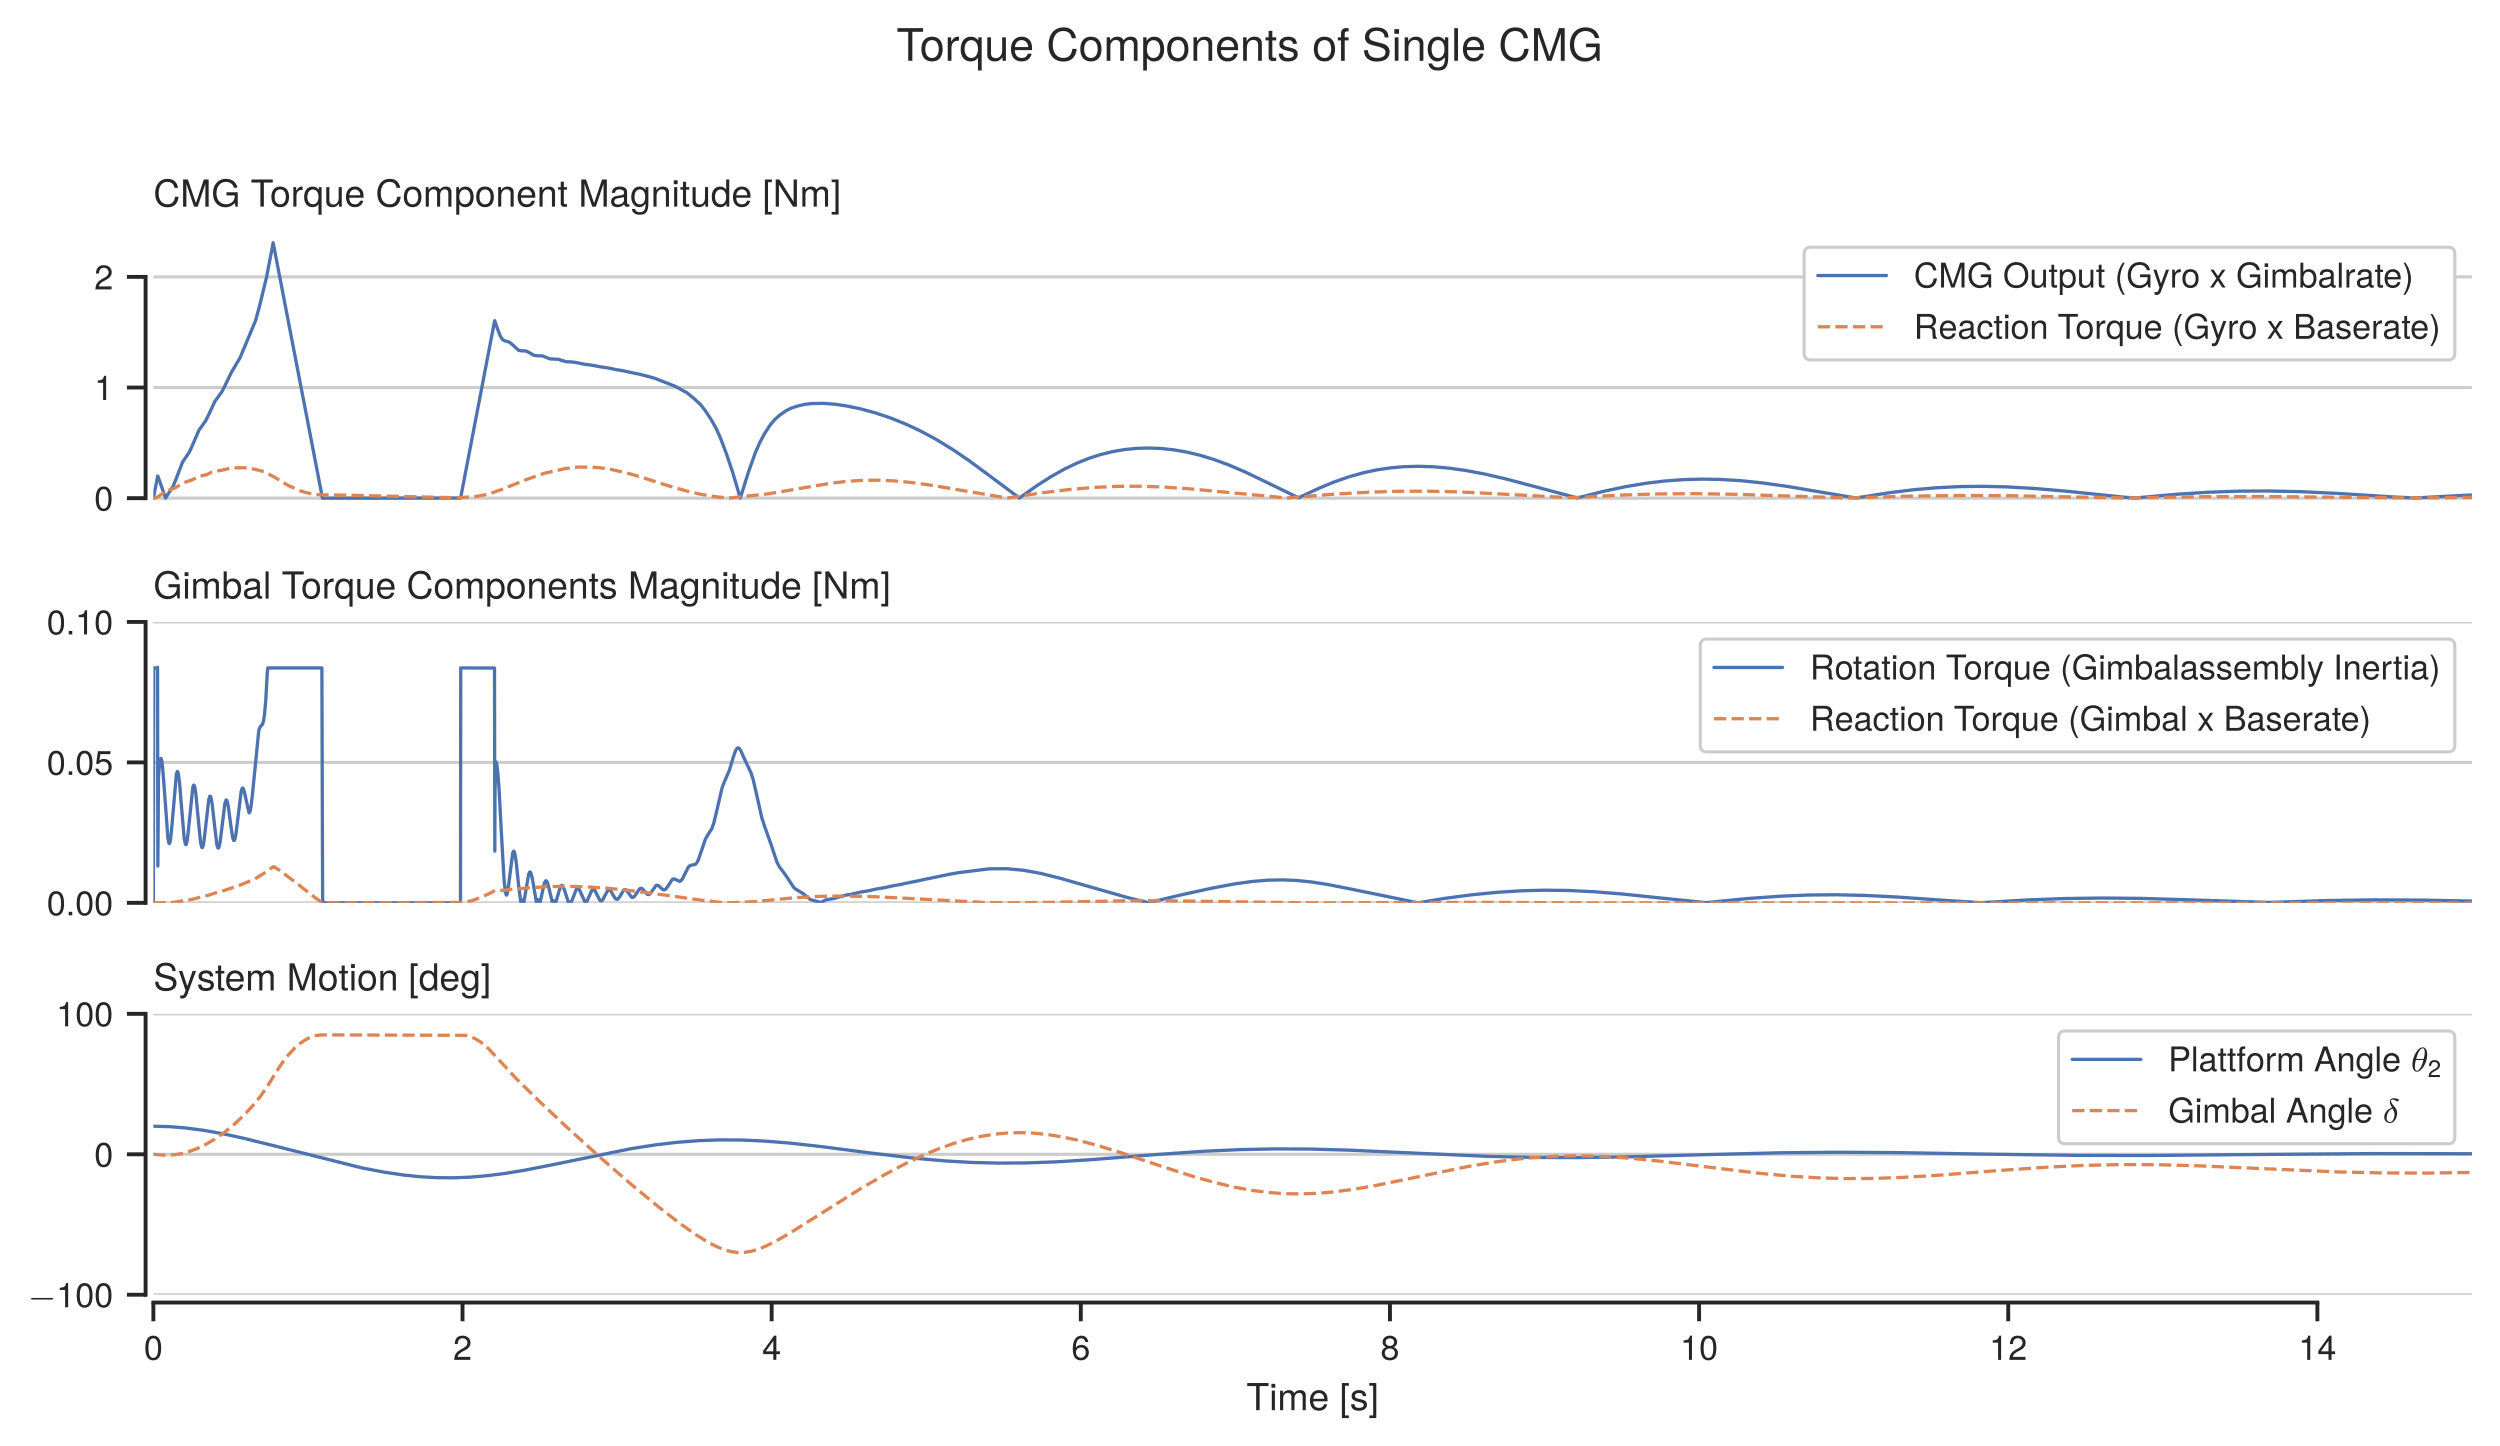 <?xml version="1.0" encoding="UTF-8"?>
<svg xmlns="http://www.w3.org/2000/svg" xmlns:xlink="http://www.w3.org/1999/xlink"  viewBox="0 0 641.664 371.232" version="1.1">
<rect x="0" y="0" width="641.664" height="371.232" fill="#808080" stroke="none"/>
<defs>
<g>
<symbol overflow="visible" id="glyph0-0">
<path style="stroke:none;" d=""/>
</symbol>
<symbol overflow="visible" id="glyph0-1">
<path style="stroke:none;" d="M 4.438 -2.984 C 4.438 -5.141 3.766 -6.219 2.406 -6.219 C 1.062 -6.219 0.375 -5.125 0.375 -3.047 C 0.375 -0.953 1.078 0.125 2.406 0.125 C 3.719 0.125 4.438 -0.953 4.438 -2.984 Z M 3.656 -3.062 C 3.656 -1.297 3.25 -0.516 2.391 -0.516 C 1.578 -0.516 1.172 -1.328 1.172 -3.031 C 1.172 -4.734 1.578 -5.531 2.406 -5.531 C 3.25 -5.531 3.656 -4.719 3.656 -3.062 Z M 3.656 -3.062 "/>
</symbol>
<symbol overflow="visible" id="glyph0-2">
<path style="stroke:none;" d="M 3.047 0 L 3.047 -6.219 L 2.531 -6.219 C 2.266 -5.266 2.094 -5.125 0.891 -4.984 L 0.891 -4.422 L 2.266 -4.422 L 2.266 0 Z M 3.047 0 "/>
</symbol>
<symbol overflow="visible" id="glyph0-3">
<path style="stroke:none;" d="M 4.484 -4.391 C 4.484 -5.438 3.656 -6.219 2.484 -6.219 C 1.219 -6.219 0.484 -5.562 0.438 -4.062 L 1.203 -4.062 C 1.266 -5.109 1.703 -5.547 2.469 -5.547 C 3.172 -5.547 3.688 -5.047 3.688 -4.375 C 3.688 -3.891 3.406 -3.469 2.844 -3.141 L 2.047 -2.688 C 0.75 -1.953 0.375 -1.375 0.297 0 L 4.438 0 L 4.438 -0.766 L 1.172 -0.766 C 1.25 -1.266 1.531 -1.594 2.281 -2.047 L 3.172 -2.516 C 4.031 -2.984 4.484 -3.625 4.484 -4.391 Z M 4.484 -4.391 "/>
</symbol>
<symbol overflow="visible" id="glyph0-4">
<path style="stroke:none;" d="M 5.938 -2.328 L 5.094 -2.328 C 4.906 -1.125 4.391 -0.562 3.312 -0.562 C 2.047 -0.562 1.234 -1.531 1.234 -3.125 C 1.234 -4.766 2 -5.828 3.25 -5.828 C 4.25 -5.828 4.766 -5.375 4.969 -4.406 L 5.797 -4.406 C 5.547 -5.812 4.75 -6.547 3.344 -6.547 C 1.406 -6.547 0.422 -4.984 0.422 -3.125 C 0.422 -1.25 1.422 0.156 3.297 0.156 C 4.859 0.156 5.734 -0.672 5.938 -2.328 Z M 5.938 -2.328 "/>
</symbol>
<symbol overflow="visible" id="glyph0-5">
<path style="stroke:none;" d="M 6.672 0 L 6.672 -6.391 L 5.547 -6.391 L 3.688 -0.828 L 1.781 -6.391 L 0.656 -6.391 L 0.656 0 L 1.422 0 L 1.422 -5.359 L 3.25 0 L 4.109 0 L 5.906 -5.359 L 5.906 0 Z M 6.672 0 "/>
</symbol>
<symbol overflow="visible" id="glyph0-6">
<path style="stroke:none;" d="M 6.219 0 L 6.219 -3.375 L 3.547 -3.375 L 3.547 -2.656 L 5.5 -2.656 L 5.5 -2.484 C 5.5 -1.344 4.656 -0.562 3.484 -0.562 C 2.047 -0.562 1.203 -1.609 1.203 -3.172 C 1.203 -4.75 2.094 -5.828 3.438 -5.828 C 4.422 -5.828 5.125 -5.281 5.297 -4.453 L 6.125 -4.453 C 5.906 -5.75 4.922 -6.547 3.453 -6.547 C 1.5 -6.547 0.391 -5.047 0.391 -3.125 C 0.391 -1.172 1.594 0.156 3.312 0.156 C 4.188 0.156 4.875 -0.156 5.5 -0.844 L 5.703 0 Z M 6.219 0 "/>
</symbol>
<symbol overflow="visible" id="glyph0-7">
<path style="stroke:none;" d="M 6.5 -3.094 C 6.5 -5.156 5.281 -6.547 3.406 -6.547 C 1.578 -6.547 0.328 -5.141 0.328 -3.141 C 0.328 -1.141 1.578 0.156 3.422 0.156 C 5.297 0.156 6.5 -1.219 6.5 -3.094 Z M 5.688 -3.109 C 5.688 -1.562 4.766 -0.562 3.422 -0.562 C 2.062 -0.562 1.141 -1.562 1.141 -3.141 C 1.141 -4.719 2.062 -5.828 3.406 -5.828 C 4.797 -5.828 5.688 -4.719 5.688 -3.109 Z M 5.688 -3.109 "/>
</symbol>
<symbol overflow="visible" id="glyph0-8">
<path style="stroke:none;" d="M 4.219 0 L 4.219 -4.594 L 3.5 -4.594 L 3.5 -2.062 C 3.5 -1.125 3 -0.516 2.25 -0.516 C 1.672 -0.516 1.297 -0.859 1.297 -1.406 L 1.297 -4.594 L 0.562 -4.594 L 0.562 -1.125 C 0.562 -0.359 1.141 0.125 2.031 0.125 C 2.703 0.125 3.141 -0.109 3.562 -0.703 L 3.562 0 Z M 4.219 0 "/>
</symbol>
<symbol overflow="visible" id="glyph0-9">
<path style="stroke:none;" d="M 2.219 0 L 2.219 -0.609 C 2.125 -0.594 2.016 -0.578 1.875 -0.578 C 1.562 -0.578 1.469 -0.672 1.469 -0.984 L 1.469 -4 L 2.219 -4 L 2.219 -4.594 L 1.469 -4.594 L 1.469 -5.859 L 0.75 -5.859 L 0.75 -4.594 L 0.125 -4.594 L 0.125 -4 L 0.75 -4 L 0.75 -0.672 C 0.75 -0.203 1.062 0.062 1.625 0.062 C 1.812 0.062 1.984 0.047 2.219 0 Z M 2.219 0 "/>
</symbol>
<symbol overflow="visible" id="glyph0-10">
<path style="stroke:none;" d="M 4.578 -2.25 C 4.578 -3.797 3.828 -4.719 2.609 -4.719 C 1.984 -4.719 1.484 -4.438 1.141 -3.906 L 1.141 -4.594 L 0.484 -4.594 L 0.484 1.906 L 1.203 1.906 L 1.203 -0.547 C 1.594 -0.078 2.031 0.125 2.625 0.125 C 3.797 0.125 4.578 -0.781 4.578 -2.25 Z M 3.828 -2.266 C 3.828 -1.234 3.281 -0.547 2.484 -0.547 C 1.719 -0.547 1.203 -1.188 1.203 -2.266 C 1.203 -3.344 1.719 -4.047 2.484 -4.047 C 3.297 -4.047 3.828 -3.359 3.828 -2.266 Z M 3.828 -2.266 "/>
</symbol>
<symbol overflow="visible" id="glyph0-11">
<path style="stroke:none;" d="M 2.547 1.859 C 1.781 0.609 1.344 -0.875 1.344 -2.266 C 1.344 -3.656 1.781 -5.141 2.547 -6.391 L 2.062 -6.391 C 1.188 -5.234 0.641 -3.641 0.641 -2.266 C 0.641 -0.891 1.188 0.703 2.062 1.859 Z M 2.547 1.859 "/>
</symbol>
<symbol overflow="visible" id="glyph0-12">
<path style="stroke:none;" d="M 4.188 -4.594 L 3.406 -4.594 L 2.125 -1.016 L 0.953 -4.594 L 0.172 -4.594 L 1.734 0.016 L 1.453 0.75 C 1.328 1.062 1.172 1.188 0.859 1.188 C 0.75 1.188 0.625 1.172 0.469 1.141 L 0.469 1.797 C 0.625 1.875 0.766 1.906 0.969 1.906 C 1.484 1.906 1.906 1.625 2.141 0.969 Z M 4.188 -4.594 "/>
</symbol>
<symbol overflow="visible" id="glyph0-13">
<path style="stroke:none;" d="M 2.812 -3.953 L 2.812 -4.703 C 2.688 -4.719 2.625 -4.719 2.531 -4.719 C 2.062 -4.719 1.703 -4.438 1.281 -3.766 L 1.281 -4.594 L 0.609 -4.594 L 0.609 0 L 1.344 0 L 1.344 -2.391 C 1.344 -3.422 1.688 -3.938 2.812 -3.953 Z M 2.812 -3.953 "/>
</symbol>
<symbol overflow="visible" id="glyph0-14">
<path style="stroke:none;" d="M 4.469 -2.266 C 4.469 -3.844 3.703 -4.719 2.391 -4.719 C 1.094 -4.719 0.312 -3.844 0.312 -2.297 C 0.312 -0.75 1.094 0.125 2.391 0.125 C 3.688 0.125 4.469 -0.75 4.469 -2.266 Z M 3.703 -2.266 C 3.703 -1.188 3.203 -0.547 2.391 -0.547 C 1.578 -0.547 1.078 -1.188 1.078 -2.297 C 1.078 -3.406 1.578 -4.047 2.391 -4.047 C 3.219 -4.047 3.703 -3.406 3.703 -2.266 Z M 3.703 -2.266 "/>
</symbol>
<symbol overflow="visible" id="glyph0-15">
<path style="stroke:none;" d="M 4.141 0 L 2.562 -2.375 L 4.109 -4.594 L 3.281 -4.594 L 2.172 -2.922 L 1.062 -4.594 L 0.234 -4.594 L 1.766 -2.344 L 0.156 0 L 0.984 0 L 2.141 -1.766 L 3.297 0 Z M 4.141 0 "/>
</symbol>
<symbol overflow="visible" id="glyph0-16">
<path style="stroke:none;" d="M 1.344 0 L 1.344 -4.594 L 0.609 -4.594 L 0.609 0 Z M 1.438 -5.281 L 1.438 -6.203 L 0.531 -6.203 L 0.531 -5.281 Z M 1.438 -5.281 "/>
</symbol>
<symbol overflow="visible" id="glyph0-17">
<path style="stroke:none;" d="M 6.656 0 L 6.656 -3.438 C 6.656 -4.266 6.203 -4.719 5.344 -4.719 C 4.734 -4.719 4.359 -4.547 3.938 -4.031 C 3.656 -4.516 3.297 -4.719 2.703 -4.719 C 2.094 -4.719 1.688 -4.5 1.281 -3.938 L 1.281 -4.594 L 0.625 -4.594 L 0.625 0 L 1.344 0 L 1.344 -2.891 C 1.344 -3.547 1.828 -4.078 2.422 -4.078 C 2.969 -4.078 3.281 -3.75 3.281 -3.172 L 3.281 0 L 4 0 L 4 -2.891 C 4 -3.547 4.5 -4.078 5.094 -4.078 C 5.625 -4.078 5.938 -3.75 5.938 -3.172 L 5.938 0 Z M 6.656 0 "/>
</symbol>
<symbol overflow="visible" id="glyph0-18">
<path style="stroke:none;" d="M 4.578 -2.344 C 4.578 -3.844 3.828 -4.719 2.625 -4.719 C 1.984 -4.719 1.547 -4.484 1.203 -3.969 L 1.203 -6.391 L 0.469 -6.391 L 0.469 0 L 1.125 0 L 1.125 -0.656 C 1.484 -0.125 1.953 0.125 2.578 0.125 C 3.797 0.125 4.578 -0.859 4.578 -2.344 Z M 3.828 -2.312 C 3.828 -1.266 3.281 -0.547 2.484 -0.547 C 1.703 -0.547 1.203 -1.25 1.203 -2.297 C 1.203 -3.375 1.703 -4.078 2.484 -4.047 C 3.297 -4.047 3.828 -3.328 3.828 -2.312 Z M 3.828 -2.312 "/>
</symbol>
<symbol overflow="visible" id="glyph0-19">
<path style="stroke:none;" d="M 4.688 -0.016 L 4.688 -0.562 C 4.609 -0.547 4.578 -0.547 4.531 -0.547 C 4.281 -0.547 4.141 -0.688 4.141 -0.906 L 4.141 -3.469 C 4.141 -4.281 3.547 -4.719 2.406 -4.719 C 1.297 -4.719 0.609 -4.297 0.562 -3.234 L 1.312 -3.234 C 1.375 -3.797 1.703 -4.047 2.391 -4.047 C 3.047 -4.047 3.406 -3.797 3.406 -3.359 L 3.406 -3.172 C 3.406 -2.859 3.219 -2.734 2.641 -2.672 C 1.609 -2.531 1.453 -2.5 1.172 -2.391 C 0.641 -2.172 0.375 -1.75 0.375 -1.188 C 0.375 -0.359 0.953 0.125 1.875 0.125 C 2.469 0.125 3.031 -0.109 3.438 -0.547 C 3.516 -0.188 3.828 0.062 4.188 0.062 C 4.344 0.062 4.453 0.047 4.688 -0.016 Z M 3.406 -1.594 C 3.406 -0.922 2.75 -0.516 2.031 -0.516 C 1.469 -0.516 1.125 -0.703 1.125 -1.203 C 1.125 -1.688 1.453 -1.906 2.234 -2.016 C 3 -2.125 3.172 -2.156 3.406 -2.266 Z M 3.406 -1.594 "/>
</symbol>
<symbol overflow="visible" id="glyph0-20">
<path style="stroke:none;" d="M 1.328 0 L 1.328 -6.391 L 0.594 -6.391 L 0.594 0 Z M 1.328 0 "/>
</symbol>
<symbol overflow="visible" id="glyph0-21">
<path style="stroke:none;" d="M 4.5 -2.094 C 4.5 -2.75 4.438 -3.172 4.312 -3.516 C 4.016 -4.266 3.312 -4.719 2.453 -4.719 C 1.172 -4.719 0.344 -3.781 0.344 -2.266 C 0.344 -0.766 1.141 0.125 2.438 0.125 C 3.484 0.125 4.219 -0.469 4.406 -1.391 L 3.656 -1.391 C 3.469 -0.781 3.047 -0.547 2.469 -0.547 C 1.703 -0.547 1.125 -1.031 1.109 -2.094 Z M 3.719 -2.734 C 3.719 -2.734 3.719 -2.703 3.703 -2.688 L 1.125 -2.688 C 1.188 -3.5 1.703 -4.047 2.453 -4.047 C 3.172 -4.047 3.719 -3.453 3.719 -2.734 Z M 3.719 -2.734 "/>
</symbol>
<symbol overflow="visible" id="glyph0-22">
<path style="stroke:none;" d="M 2.25 -2.266 C 2.25 -3.641 1.688 -5.234 0.812 -6.391 L 0.328 -6.391 C 1.109 -5.141 1.531 -3.656 1.531 -2.266 C 1.531 -0.875 1.109 0.609 0.328 1.859 L 0.812 1.859 C 1.688 0.703 2.25 -0.891 2.25 -2.266 Z M 2.25 -2.266 "/>
</symbol>
<symbol overflow="visible" id="glyph0-23">
<path style="stroke:none;" d="M 5.953 0 L 5.953 -0.203 C 5.641 -0.406 5.578 -0.641 5.562 -1.484 C 5.547 -2.547 5.391 -2.859 4.703 -3.156 C 5.422 -3.5 5.703 -3.953 5.703 -4.688 C 5.703 -5.781 5.016 -6.391 3.766 -6.391 L 0.812 -6.391 L 0.812 0 L 1.625 0 L 1.625 -2.75 L 3.734 -2.75 C 4.453 -2.75 4.797 -2.406 4.781 -1.609 L 4.781 -1.047 C 4.766 -0.656 4.844 -0.266 4.969 0 Z M 4.859 -4.562 C 4.859 -3.812 4.469 -3.469 3.609 -3.469 L 1.625 -3.469 L 1.625 -5.672 L 3.609 -5.672 C 4.516 -5.672 4.859 -5.281 4.859 -4.562 Z M 4.859 -4.562 "/>
</symbol>
<symbol overflow="visible" id="glyph0-24">
<path style="stroke:none;" d="M 4.188 -1.578 L 3.438 -1.578 C 3.328 -0.844 2.938 -0.547 2.328 -0.547 C 1.516 -0.547 1.031 -1.172 1.031 -2.25 C 1.031 -3.406 1.5 -4.047 2.312 -4.047 C 2.922 -4.047 3.297 -3.688 3.391 -3.047 L 4.125 -3.047 C 4.047 -4.172 3.344 -4.719 2.312 -4.719 C 1.078 -4.719 0.266 -3.781 0.266 -2.25 C 0.266 -0.766 1.062 0.125 2.312 0.125 C 3.406 0.125 4.094 -0.531 4.188 -1.578 Z M 4.188 -1.578 "/>
</symbol>
<symbol overflow="visible" id="glyph0-25">
<path style="stroke:none;" d="M 4.266 0 L 4.266 -3.469 C 4.266 -4.234 3.703 -4.719 2.812 -4.719 C 2.125 -4.719 1.688 -4.469 1.281 -3.828 L 1.281 -4.594 L 0.609 -4.594 L 0.609 0 L 1.344 0 L 1.344 -2.531 C 1.344 -3.469 1.844 -4.078 2.594 -4.078 C 3.172 -4.078 3.547 -3.734 3.547 -3.188 L 3.547 0 Z M 4.266 0 "/>
</symbol>
<symbol overflow="visible" id="glyph0-26">
<path style="stroke:none;" d="M 5.203 -5.672 L 5.203 -6.391 L 0.188 -6.391 L 0.188 -5.672 L 2.281 -5.672 L 2.281 0 L 3.109 0 L 3.109 -5.672 Z M 5.203 -5.672 "/>
</symbol>
<symbol overflow="visible" id="glyph0-27">
<path style="stroke:none;" d="M 4.344 1.906 L 4.344 -4.594 L 3.688 -4.594 L 3.688 -3.984 C 3.344 -4.469 2.828 -4.719 2.219 -4.719 C 1.016 -4.719 0.234 -3.766 0.234 -2.25 C 0.234 -0.75 0.984 0.125 2.188 0.125 C 2.828 0.125 3.266 -0.094 3.609 -0.594 L 3.609 1.906 Z M 3.609 -2.266 C 3.609 -1.219 3.109 -0.547 2.328 -0.547 C 1.531 -0.547 0.984 -1.234 0.984 -2.297 C 0.984 -3.359 1.531 -4.047 2.328 -4.047 C 3.109 -4.047 3.609 -3.344 3.609 -2.266 Z M 3.609 -2.266 "/>
</symbol>
<symbol overflow="visible" id="glyph0-28">
<path style="stroke:none;" d="M 5.469 -1.828 C 5.469 -2.594 5.109 -3.062 4.297 -3.375 C 4.875 -3.641 5.188 -4.125 5.188 -4.766 C 5.188 -5.703 4.5 -6.391 3.281 -6.391 L 0.688 -6.391 L 0.688 0 L 3.578 0 C 4.719 0 5.469 -0.766 5.469 -1.828 Z M 4.359 -4.656 C 4.359 -4 3.984 -3.641 3.078 -3.641 L 1.5 -3.641 L 1.5 -5.672 L 3.078 -5.672 C 3.984 -5.672 4.359 -5.297 4.359 -4.656 Z M 4.641 -1.812 C 4.641 -1.203 4.266 -0.719 3.5 -0.719 L 1.5 -0.719 L 1.5 -2.922 L 3.5 -2.922 C 4.266 -2.922 4.641 -2.438 4.641 -1.812 Z M 4.641 -1.812 "/>
</symbol>
<symbol overflow="visible" id="glyph0-29">
<path style="stroke:none;" d="M 4.031 -1.281 C 4.031 -1.969 3.641 -2.312 2.719 -2.531 L 2.031 -2.703 C 1.422 -2.844 1.172 -3.031 1.172 -3.359 C 1.172 -3.781 1.547 -4.047 2.141 -4.047 C 2.734 -4.047 3.047 -3.797 3.062 -3.312 L 3.844 -3.312 C 3.828 -4.219 3.234 -4.719 2.172 -4.719 C 1.109 -4.719 0.406 -4.172 0.406 -3.328 C 0.406 -2.609 0.781 -2.266 1.859 -2 L 2.547 -1.828 C 3.062 -1.703 3.266 -1.562 3.266 -1.234 C 3.266 -0.797 2.828 -0.547 2.188 -0.547 C 1.531 -0.547 1.172 -0.703 1.062 -1.406 L 0.297 -1.406 C 0.328 -0.344 0.922 0.125 2.125 0.125 C 3.281 0.125 4.031 -0.406 4.031 -1.281 Z M 4.031 -1.281 "/>
</symbol>
<symbol overflow="visible" id="glyph0-30">
<path style="stroke:none;" d="M 1.672 0 L 1.672 -0.906 L 0.766 -0.906 L 0.766 0 Z M 1.672 0 "/>
</symbol>
<symbol overflow="visible" id="glyph0-31">
<path style="stroke:none;" d="M 4.5 -2.062 C 4.5 -3.281 3.688 -4.094 2.484 -4.094 C 2.047 -4.094 1.703 -3.984 1.344 -3.719 L 1.594 -5.328 L 4.172 -5.328 L 4.172 -6.078 L 0.969 -6.078 L 0.5 -2.828 L 1.203 -2.828 C 1.562 -3.266 1.859 -3.406 2.344 -3.406 C 3.188 -3.406 3.703 -2.875 3.703 -1.953 C 3.703 -1.062 3.188 -0.547 2.344 -0.547 C 1.672 -0.547 1.266 -0.891 1.078 -1.594 L 0.312 -1.594 C 0.562 -0.359 1.266 0.125 2.359 0.125 C 3.625 0.125 4.5 -0.75 4.5 -2.062 Z M 4.5 -2.062 "/>
</symbol>
<symbol overflow="visible" id="glyph0-32">
<path style="stroke:none;" d="M 1.688 0 L 1.688 -6.391 L 0.875 -6.391 L 0.875 0 Z M 1.688 0 "/>
</symbol>
<symbol overflow="visible" id="glyph0-33">
<path style="stroke:none;" d="M 4.562 -1.484 L 4.562 -2.188 L 3.641 -2.188 L 3.641 -6.219 L 3.062 -6.219 L 0.25 -2.312 L 0.25 -1.484 L 2.859 -1.484 L 2.859 0 L 3.641 0 L 3.641 -1.484 Z M 2.859 -2.188 L 0.922 -2.188 L 2.859 -4.906 Z M 2.859 -2.188 "/>
</symbol>
<symbol overflow="visible" id="glyph0-34">
<path style="stroke:none;" d="M 4.5 -1.922 C 4.5 -3.078 3.703 -3.859 2.594 -3.859 C 1.984 -3.859 1.5 -3.625 1.172 -3.172 C 1.172 -4.688 1.672 -5.531 2.547 -5.531 C 3.094 -5.531 3.469 -5.188 3.594 -4.594 L 4.359 -4.594 C 4.219 -5.609 3.547 -6.219 2.609 -6.219 C 1.156 -6.219 0.375 -5 0.375 -2.828 C 0.375 -0.891 1.047 0.125 2.469 0.125 C 3.641 0.125 4.5 -0.703 4.5 -1.922 Z M 3.703 -1.859 C 3.703 -1.094 3.188 -0.547 2.469 -0.547 C 1.75 -0.547 1.203 -1.109 1.203 -1.906 C 1.203 -2.688 1.734 -3.188 2.5 -3.188 C 3.25 -3.188 3.703 -2.703 3.703 -1.859 Z M 3.703 -1.859 "/>
</symbol>
<symbol overflow="visible" id="glyph0-35">
<path style="stroke:none;" d="M 4.5 -1.75 C 4.5 -2.453 4.141 -2.922 3.422 -3.266 C 4.062 -3.656 4.281 -3.969 4.281 -4.562 C 4.281 -5.531 3.516 -6.219 2.406 -6.219 C 1.312 -6.219 0.547 -5.531 0.547 -4.562 C 0.547 -3.984 0.75 -3.656 1.391 -3.266 C 0.672 -2.922 0.328 -2.453 0.328 -1.766 C 0.328 -0.625 1.188 0.125 2.406 0.125 C 3.641 0.125 4.5 -0.625 4.5 -1.75 Z M 3.484 -4.547 C 3.484 -3.969 3.062 -3.578 2.406 -3.578 C 1.766 -3.578 1.328 -3.969 1.328 -4.547 C 1.328 -5.141 1.766 -5.531 2.406 -5.531 C 3.062 -5.531 3.484 -5.141 3.484 -4.547 Z M 3.703 -1.75 C 3.703 -1.016 3.188 -0.547 2.391 -0.547 C 1.641 -0.547 1.109 -1.016 1.109 -1.75 C 1.109 -2.469 1.641 -2.922 2.406 -2.922 C 3.188 -2.922 3.703 -2.469 3.703 -1.75 Z M 3.703 -1.75 "/>
</symbol>
<symbol overflow="visible" id="glyph0-36">
<path style="stroke:none;" d="M 5.406 -4.516 C 5.406 -5.719 4.703 -6.391 3.438 -6.391 L 0.797 -6.391 L 0.797 0 L 1.609 0 L 1.609 -2.703 L 3.625 -2.703 C 4.672 -2.703 5.406 -3.453 5.406 -4.516 Z M 4.562 -4.547 C 4.562 -3.844 4.094 -3.422 3.312 -3.422 L 1.609 -3.422 L 1.609 -5.672 L 3.312 -5.672 C 4.094 -5.672 4.562 -5.25 4.562 -4.547 Z M 4.562 -4.547 "/>
</symbol>
<symbol overflow="visible" id="glyph0-37">
<path style="stroke:none;" d="M 2.266 -4 L 2.266 -4.594 L 1.5 -4.594 L 1.5 -5.312 C 1.5 -5.625 1.672 -5.781 2 -5.781 C 2.062 -5.781 2.094 -5.781 2.266 -5.766 L 2.266 -6.375 C 2.094 -6.406 2 -6.422 1.844 -6.422 C 1.172 -6.422 0.766 -6.031 0.766 -5.375 L 0.766 -4.594 L 0.156 -4.594 L 0.156 -4 L 0.766 -4 L 0.766 0 L 1.5 0 L 1.5 -4 Z M 2.266 -4 "/>
</symbol>
<symbol overflow="visible" id="glyph0-38">
<path style="stroke:none;" d="M 5.719 0 L 3.484 -6.391 L 2.422 -6.391 L 0.156 0 L 1.016 0 L 1.688 -1.922 L 4.156 -1.922 L 4.812 0 Z M 3.922 -2.609 L 1.891 -2.609 L 2.938 -5.516 Z M 3.922 -2.609 "/>
</symbol>
<symbol overflow="visible" id="glyph0-39">
<path style="stroke:none;" d="M 4.281 -0.75 L 4.281 -4.594 L 3.609 -4.594 L 3.609 -3.922 C 3.25 -4.469 2.797 -4.719 2.203 -4.719 C 1.047 -4.719 0.25 -3.75 0.25 -2.25 C 0.25 -0.812 1.062 0.125 2.141 0.125 C 2.719 0.125 3.125 -0.109 3.609 -0.688 L 3.609 -0.391 C 3.609 0.828 3.109 1.297 2.266 1.297 C 1.688 1.297 1.234 1.094 1.141 0.531 L 0.406 0.531 C 0.484 1.391 1.156 1.906 2.234 1.906 C 3.672 1.906 4.281 1.266 4.281 -0.75 Z M 3.547 -2.266 C 3.547 -1.172 3.062 -0.547 2.297 -0.547 C 1.5 -0.547 1.016 -1.188 1.016 -2.297 C 1.016 -3.406 1.5 -4.047 2.281 -4.047 C 3.078 -4.047 3.547 -3.391 3.547 -2.266 Z M 3.547 -2.266 "/>
</symbol>
<symbol overflow="visible" id="glyph1-0">
<path style="stroke:none;" d=""/>
</symbol>
<symbol overflow="visible" id="glyph1-1">
<path style="stroke:none;" d="M 6.469 -2.547 L 5.562 -2.547 C 5.344 -1.219 4.797 -0.609 3.609 -0.609 C 2.234 -0.609 1.344 -1.672 1.344 -3.406 C 1.344 -5.203 2.188 -6.359 3.531 -6.359 C 4.625 -6.359 5.203 -5.875 5.422 -4.812 L 6.328 -4.812 C 6.047 -6.344 5.172 -7.141 3.641 -7.141 C 1.531 -7.141 0.453 -5.438 0.453 -3.406 C 0.453 -1.375 1.562 0.172 3.609 0.172 C 5.312 0.172 6.266 -0.734 6.469 -2.547 Z M 6.469 -2.547 "/>
</symbol>
<symbol overflow="visible" id="glyph1-2">
<path style="stroke:none;" d="M 7.281 0 L 7.281 -6.969 L 6.047 -6.969 L 4.016 -0.906 L 1.953 -6.969 L 0.719 -6.969 L 0.719 0 L 1.562 0 L 1.562 -5.844 L 3.531 0 L 4.469 0 L 6.438 -5.844 L 6.438 0 Z M 7.281 0 "/>
</symbol>
<symbol overflow="visible" id="glyph1-3">
<path style="stroke:none;" d="M 6.781 0 L 6.781 -3.688 L 3.875 -3.688 L 3.875 -2.891 L 6 -2.891 L 6 -2.703 C 6 -1.469 5.078 -0.609 3.812 -0.609 C 2.234 -0.609 1.312 -1.766 1.312 -3.469 C 1.312 -5.172 2.281 -6.359 3.766 -6.359 C 4.812 -6.359 5.578 -5.75 5.781 -4.859 L 6.688 -4.859 C 6.438 -6.266 5.359 -7.141 3.766 -7.141 C 1.641 -7.141 0.422 -5.5 0.422 -3.406 C 0.422 -1.266 1.734 0.172 3.609 0.172 C 4.562 0.172 5.312 -0.156 6 -0.922 L 6.219 0 Z M 6.781 0 "/>
</symbol>
<symbol overflow="visible" id="glyph1-4">
<path style="stroke:none;" d="M 5.672 -6.188 L 5.672 -6.969 L 0.203 -6.969 L 0.203 -6.188 L 2.5 -6.188 L 2.5 0 L 3.391 0 L 3.391 -6.188 Z M 5.672 -6.188 "/>
</symbol>
<symbol overflow="visible" id="glyph1-5">
<path style="stroke:none;" d="M 4.875 -2.469 C 4.875 -4.203 4.047 -5.156 2.594 -5.156 C 1.188 -5.156 0.344 -4.188 0.344 -2.5 C 0.344 -0.828 1.188 0.141 2.609 0.141 C 4.016 0.141 4.875 -0.828 4.875 -2.469 Z M 4.047 -2.484 C 4.047 -1.297 3.484 -0.594 2.609 -0.594 C 1.719 -0.594 1.172 -1.297 1.172 -2.5 C 1.172 -3.703 1.719 -4.422 2.609 -4.422 C 3.516 -4.422 4.047 -3.719 4.047 -2.484 Z M 4.047 -2.484 "/>
</symbol>
<symbol overflow="visible" id="glyph1-6">
<path style="stroke:none;" d="M 3.062 -4.312 L 3.062 -5.125 C 2.938 -5.141 2.875 -5.156 2.766 -5.156 C 2.25 -5.156 1.859 -4.844 1.391 -4.109 L 1.391 -5.016 L 0.672 -5.016 L 0.672 0 L 1.469 0 L 1.469 -2.594 C 1.469 -3.734 1.844 -4.297 3.062 -4.312 Z M 3.062 -4.312 "/>
</symbol>
<symbol overflow="visible" id="glyph1-7">
<path style="stroke:none;" d="M 4.734 2.078 L 4.734 -5.016 L 4.031 -5.016 L 4.031 -4.344 C 3.656 -4.875 3.094 -5.156 2.422 -5.156 C 1.109 -5.156 0.25 -4.109 0.25 -2.453 C 0.25 -0.828 1.078 0.141 2.391 0.141 C 3.094 0.141 3.562 -0.109 3.938 -0.656 L 3.938 2.078 Z M 3.938 -2.484 C 3.938 -1.328 3.391 -0.609 2.547 -0.609 C 1.656 -0.609 1.078 -1.344 1.078 -2.5 C 1.078 -3.656 1.656 -4.406 2.547 -4.406 C 3.391 -4.406 3.938 -3.641 3.938 -2.484 Z M 3.938 -2.484 "/>
</symbol>
<symbol overflow="visible" id="glyph1-8">
<path style="stroke:none;" d="M 4.609 0 L 4.609 -5.016 L 3.812 -5.016 L 3.812 -2.25 C 3.812 -1.219 3.281 -0.547 2.453 -0.547 C 1.812 -0.547 1.422 -0.938 1.422 -1.547 L 1.422 -5.016 L 0.625 -5.016 L 0.625 -1.219 C 0.625 -0.391 1.25 0.141 2.219 0.141 C 2.953 0.141 3.422 -0.109 3.891 -0.781 L 3.891 0 Z M 4.609 0 "/>
</symbol>
<symbol overflow="visible" id="glyph1-9">
<path style="stroke:none;" d="M 4.906 -2.281 C 4.906 -3 4.844 -3.469 4.703 -3.828 C 4.375 -4.656 3.609 -5.156 2.672 -5.156 C 1.281 -5.156 0.375 -4.125 0.375 -2.484 C 0.375 -0.828 1.25 0.141 2.656 0.141 C 3.812 0.141 4.594 -0.5 4.797 -1.516 L 4 -1.516 C 3.781 -0.859 3.328 -0.594 2.688 -0.594 C 1.859 -0.594 1.234 -1.125 1.219 -2.281 Z M 4.047 -2.984 C 4.047 -2.984 4.047 -2.938 4.047 -2.922 L 1.234 -2.922 C 1.297 -3.812 1.859 -4.422 2.672 -4.422 C 3.453 -4.422 4.047 -3.766 4.047 -2.984 Z M 4.047 -2.984 "/>
</symbol>
<symbol overflow="visible" id="glyph1-10">
<path style="stroke:none;" d="M 7.266 0 L 7.266 -3.766 C 7.266 -4.656 6.766 -5.156 5.828 -5.156 C 5.156 -5.156 4.766 -4.953 4.297 -4.391 C 4 -4.922 3.594 -5.156 2.938 -5.156 C 2.281 -5.156 1.844 -4.906 1.406 -4.297 L 1.406 -5.016 L 0.672 -5.016 L 0.672 0 L 1.469 0 L 1.469 -3.141 C 1.469 -3.875 2 -4.453 2.656 -4.453 C 3.234 -4.453 3.578 -4.094 3.578 -3.453 L 3.578 0 L 4.375 0 L 4.375 -3.141 C 4.375 -3.875 4.906 -4.453 5.562 -4.453 C 6.141 -4.453 6.469 -4.078 6.469 -3.453 L 6.469 0 Z M 7.266 0 "/>
</symbol>
<symbol overflow="visible" id="glyph1-11">
<path style="stroke:none;" d="M 5 -2.453 C 5 -4.141 4.172 -5.156 2.844 -5.156 C 2.172 -5.156 1.625 -4.844 1.25 -4.25 L 1.25 -5.016 L 0.531 -5.016 L 0.531 2.078 L 1.312 2.078 L 1.312 -0.609 C 1.734 -0.094 2.203 0.141 2.859 0.141 C 4.156 0.141 5 -0.859 5 -2.453 Z M 4.172 -2.484 C 4.172 -1.344 3.578 -0.609 2.719 -0.609 C 1.875 -0.609 1.312 -1.297 1.312 -2.469 C 1.312 -3.641 1.875 -4.406 2.719 -4.406 C 3.594 -4.406 4.172 -3.672 4.172 -2.484 Z M 4.172 -2.484 "/>
</symbol>
<symbol overflow="visible" id="glyph1-12">
<path style="stroke:none;" d="M 4.656 0 L 4.656 -3.781 C 4.656 -4.625 4.031 -5.156 3.062 -5.156 C 2.328 -5.156 1.844 -4.875 1.406 -4.172 L 1.406 -5.016 L 0.672 -5.016 L 0.672 0 L 1.469 0 L 1.469 -2.766 C 1.469 -3.781 2.016 -4.453 2.828 -4.453 C 3.469 -4.453 3.859 -4.078 3.859 -3.469 L 3.859 0 Z M 4.656 0 "/>
</symbol>
<symbol overflow="visible" id="glyph1-13">
<path style="stroke:none;" d="M 2.422 0 L 2.422 -0.672 C 2.328 -0.641 2.203 -0.625 2.047 -0.625 C 1.703 -0.625 1.609 -0.734 1.609 -1.078 L 1.609 -4.359 L 2.422 -4.359 L 2.422 -5.016 L 1.609 -5.016 L 1.609 -6.391 L 0.812 -6.391 L 0.812 -5.016 L 0.141 -5.016 L 0.141 -4.359 L 0.812 -4.359 L 0.812 -0.734 C 0.812 -0.219 1.156 0.062 1.781 0.062 C 1.969 0.062 2.156 0.047 2.422 0 Z M 2.422 0 "/>
</symbol>
<symbol overflow="visible" id="glyph1-14">
<path style="stroke:none;" d="M 5.109 -0.016 L 5.109 -0.625 C 5.031 -0.609 4.984 -0.609 4.938 -0.609 C 4.672 -0.609 4.516 -0.75 4.516 -1 L 4.516 -3.781 C 4.516 -4.672 3.859 -5.156 2.625 -5.156 C 1.422 -5.156 0.672 -4.688 0.625 -3.531 L 1.422 -3.531 C 1.484 -4.141 1.859 -4.422 2.594 -4.422 C 3.312 -4.422 3.719 -4.156 3.719 -3.672 L 3.719 -3.469 C 3.719 -3.125 3.516 -2.984 2.891 -2.906 C 1.766 -2.766 1.594 -2.719 1.281 -2.594 C 0.703 -2.359 0.406 -1.906 0.406 -1.297 C 0.406 -0.391 1.031 0.141 2.047 0.141 C 2.688 0.141 3.312 -0.125 3.75 -0.594 C 3.828 -0.203 4.172 0.062 4.578 0.062 C 4.734 0.062 4.859 0.047 5.109 -0.016 Z M 3.719 -1.734 C 3.719 -1.016 3 -0.547 2.219 -0.547 C 1.594 -0.547 1.234 -0.781 1.234 -1.312 C 1.234 -1.844 1.594 -2.078 2.438 -2.203 C 3.281 -2.312 3.453 -2.359 3.719 -2.484 Z M 3.719 -1.734 "/>
</symbol>
<symbol overflow="visible" id="glyph1-15">
<path style="stroke:none;" d="M 4.672 -0.828 L 4.672 -5.016 L 3.938 -5.016 L 3.938 -4.281 C 3.531 -4.875 3.047 -5.156 2.406 -5.156 C 1.141 -5.156 0.281 -4.078 0.281 -2.453 C 0.281 -0.875 1.172 0.141 2.344 0.141 C 2.969 0.141 3.406 -0.125 3.938 -0.75 L 3.938 -0.422 C 3.938 0.906 3.391 1.422 2.469 1.422 C 1.844 1.422 1.344 1.188 1.25 0.578 L 0.438 0.578 C 0.531 1.516 1.266 2.078 2.438 2.078 C 4 2.078 4.672 1.391 4.672 -0.828 Z M 3.859 -2.484 C 3.859 -1.281 3.344 -0.594 2.5 -0.594 C 1.641 -0.594 1.109 -1.297 1.109 -2.5 C 1.109 -3.703 1.641 -4.422 2.5 -4.422 C 3.359 -4.422 3.859 -3.688 3.859 -2.484 Z M 3.859 -2.484 "/>
</symbol>
<symbol overflow="visible" id="glyph1-16">
<path style="stroke:none;" d="M 1.469 0 L 1.469 -5.016 L 0.672 -5.016 L 0.672 0 Z M 1.562 -5.766 L 1.562 -6.766 L 0.578 -6.766 L 0.578 -5.766 Z M 1.562 -5.766 "/>
</symbol>
<symbol overflow="visible" id="glyph1-17">
<path style="stroke:none;" d="M 4.734 0 L 4.734 -6.969 L 3.938 -6.969 L 3.938 -4.375 C 3.609 -4.891 3.062 -5.156 2.406 -5.156 C 1.094 -5.156 0.25 -4.156 0.25 -2.547 C 0.25 -0.859 1.078 0.141 2.422 0.141 C 3.125 0.141 3.594 -0.109 4.031 -0.734 L 4.031 0 Z M 3.938 -2.484 C 3.938 -1.328 3.391 -0.609 2.547 -0.609 C 1.656 -0.609 1.078 -1.344 1.078 -2.5 C 1.078 -3.672 1.656 -4.406 2.531 -4.406 C 3.391 -4.406 3.938 -3.641 3.938 -2.484 Z M 3.938 -2.484 "/>
</symbol>
<symbol overflow="visible" id="glyph1-18">
<path style="stroke:none;" d="M 2.391 2.031 L 2.391 1.344 L 1.406 1.344 L 1.406 -6.281 L 2.391 -6.281 L 2.391 -6.969 L 0.609 -6.969 L 0.609 2.031 Z M 2.391 2.031 "/>
</symbol>
<symbol overflow="visible" id="glyph1-19">
<path style="stroke:none;" d="M 6.172 0 L 6.172 -6.969 L 5.328 -6.969 L 5.328 -1.266 L 1.688 -6.969 L 0.734 -6.969 L 0.734 0 L 1.562 0 L 1.562 -5.656 L 5.172 0 Z M 6.172 0 "/>
</symbol>
<symbol overflow="visible" id="glyph1-20">
<path style="stroke:none;" d="M 2 2.031 L 2 -6.969 L 0.219 -6.969 L 0.219 -6.281 L 1.203 -6.281 L 1.203 1.344 L 0.219 1.344 L 0.219 2.031 Z M 2 2.031 "/>
</symbol>
<symbol overflow="visible" id="glyph1-21">
<path style="stroke:none;" d="M 5 -2.562 C 5 -4.188 4.172 -5.156 2.859 -5.156 C 2.172 -5.156 1.688 -4.891 1.312 -4.328 L 1.312 -6.969 L 0.516 -6.969 L 0.516 0 L 1.234 0 L 1.234 -0.719 C 1.609 -0.141 2.125 0.141 2.828 0.141 C 4.141 0.141 5 -0.938 5 -2.562 Z M 4.172 -2.516 C 4.172 -1.375 3.578 -0.609 2.703 -0.609 C 1.859 -0.609 1.312 -1.375 1.312 -2.5 C 1.312 -3.688 1.859 -4.453 2.703 -4.406 C 3.594 -4.406 4.172 -3.641 4.172 -2.516 Z M 4.172 -2.516 "/>
</symbol>
<symbol overflow="visible" id="glyph1-22">
<path style="stroke:none;" d="M 1.438 0 L 1.438 -6.969 L 0.656 -6.969 L 0.656 0 Z M 1.438 0 "/>
</symbol>
<symbol overflow="visible" id="glyph1-23">
<path style="stroke:none;" d="M 4.391 -1.406 C 4.391 -2.156 3.969 -2.531 2.969 -2.766 L 2.203 -2.938 C 1.562 -3.094 1.281 -3.312 1.281 -3.656 C 1.281 -4.125 1.688 -4.422 2.344 -4.422 C 2.984 -4.422 3.328 -4.141 3.344 -3.609 L 4.188 -3.609 C 4.172 -4.594 3.531 -5.156 2.375 -5.156 C 1.203 -5.156 0.453 -4.547 0.453 -3.625 C 0.453 -2.844 0.844 -2.469 2.031 -2.188 L 2.781 -2 C 3.344 -1.859 3.562 -1.703 3.562 -1.344 C 3.562 -0.875 3.094 -0.594 2.391 -0.594 C 1.672 -0.594 1.266 -0.766 1.172 -1.531 L 0.328 -1.531 C 0.359 -0.375 1.016 0.141 2.328 0.141 C 3.578 0.141 4.391 -0.438 4.391 -1.406 Z M 4.391 -1.406 "/>
</symbol>
<symbol overflow="visible" id="glyph1-24">
<path style="stroke:none;" d="M 5.938 -1.906 C 5.938 -2.766 5.406 -3.406 4.453 -3.656 L 2.703 -4.125 C 1.859 -4.344 1.562 -4.625 1.562 -5.156 C 1.562 -5.875 2.188 -6.391 3.125 -6.391 C 4.234 -6.391 4.859 -5.891 4.859 -4.984 L 5.703 -4.984 C 5.703 -6.344 4.75 -7.141 3.141 -7.141 C 1.609 -7.141 0.672 -6.297 0.672 -5.047 C 0.672 -4.188 1.125 -3.656 2.031 -3.406 L 3.766 -2.953 C 4.641 -2.719 5.047 -2.375 5.047 -1.828 C 5.047 -1.062 4.469 -0.609 3.266 -0.609 C 1.953 -0.609 1.297 -1.266 1.297 -2.266 L 0.453 -2.266 C 0.453 -0.625 1.562 0.172 3.219 0.172 C 4.984 0.172 5.938 -0.672 5.938 -1.906 Z M 5.938 -1.906 "/>
</symbol>
<symbol overflow="visible" id="glyph1-25">
<path style="stroke:none;" d="M 4.578 -5.016 L 3.703 -5.016 L 2.328 -1.109 L 1.047 -5.016 L 0.188 -5.016 L 1.891 0.016 L 1.578 0.812 C 1.438 1.172 1.281 1.297 0.938 1.297 C 0.828 1.297 0.688 1.281 0.516 1.25 L 0.516 1.953 C 0.672 2.047 0.844 2.078 1.047 2.078 C 1.609 2.078 2.078 1.766 2.344 1.047 Z M 4.578 -5.016 "/>
</symbol>
<symbol overflow="visible" id="glyph2-0">
<path style="stroke:none;" d=""/>
</symbol>
<symbol overflow="visible" id="glyph2-1">
<path style="stroke:none;" d="M 6.125 -1.984 C 6.266 -1.984 6.453 -1.984 6.453 -2.188 C 6.453 -2.391 6.266 -2.391 6.125 -2.391 L 1.109 -2.391 C 0.969 -2.391 0.766 -2.391 0.766 -2.188 C 0.766 -1.984 0.969 -1.984 1.109 -1.984 Z M 6.125 -1.984 "/>
</symbol>
<symbol overflow="visible" id="glyph3-0">
<path style="stroke:none;" d=""/>
</symbol>
<symbol overflow="visible" id="glyph3-1">
<path style="stroke:none;" d="M 4.203 -4.297 C 4.203 -5.406 3.781 -6.172 3.047 -6.172 C 1.75 -6.172 0.391 -3.734 0.391 -1.781 C 0.391 -0.938 0.672 0.094 1.547 0.094 C 2.828 0.094 4.203 -2.281 4.203 -4.297 Z M 1.375 -3.188 C 1.781 -4.969 2.5 -5.922 3.047 -5.922 C 3.562 -5.922 3.562 -4.984 3.562 -4.828 C 3.562 -4.328 3.406 -3.625 3.297 -3.188 Z M 3.219 -2.891 C 2.812 -1.125 2.094 -0.156 1.547 -0.156 C 1.078 -0.156 1.031 -0.859 1.031 -1.266 C 1.031 -1.812 1.188 -2.531 1.281 -2.891 Z M 3.219 -2.891 "/>
</symbol>
<symbol overflow="visible" id="glyph3-2">
<path style="stroke:none;" d="M 2.391 -3.812 C 1.062 -3.469 0.391 -2.312 0.391 -1.406 C 0.391 -0.422 1.125 0.109 1.891 0.109 C 2.922 0.109 3.703 -1.156 3.703 -2.438 C 3.703 -3.281 3.312 -3.75 3.016 -4.078 C 2.719 -4.422 2.109 -5.141 2.109 -5.547 C 2.109 -5.734 2.297 -5.922 2.578 -5.922 C 2.875 -5.922 3.062 -5.797 3.297 -5.656 C 3.516 -5.531 3.672 -5.469 3.781 -5.469 C 4 -5.469 4.141 -5.672 4.141 -5.828 C 4.141 -6.031 4.031 -6.062 3.578 -6.156 C 3.078 -6.266 2.828 -6.266 2.828 -6.266 C 2.453 -6.266 1.828 -6.078 1.828 -5.328 C 1.828 -4.875 2.062 -4.375 2.391 -3.812 Z M 2.531 -3.578 C 2.828 -3.062 3.031 -2.625 3.031 -2.078 C 3.031 -1.391 2.641 -0.141 1.891 -0.141 C 1.547 -0.141 1 -0.375 1 -1.172 C 1 -1.625 1.266 -3.25 2.531 -3.578 Z M 2.531 -3.578 "/>
</symbol>
<symbol overflow="visible" id="glyph4-0">
<path style="stroke:none;" d=""/>
</symbol>
<symbol overflow="visible" id="glyph4-1">
<path style="stroke:none;" d="M 3.141 -3.078 C 3.141 -3.812 2.562 -4.359 1.75 -4.359 C 0.859 -4.359 0.344 -3.906 0.312 -2.844 L 0.844 -2.844 C 0.891 -3.578 1.188 -3.875 1.719 -3.875 C 2.219 -3.875 2.578 -3.531 2.578 -3.062 C 2.578 -2.719 2.375 -2.422 2 -2.203 L 1.438 -1.891 C 0.516 -1.375 0.266 -0.953 0.203 0 L 3.109 0 L 3.109 -0.531 L 0.812 -0.531 C 0.875 -0.891 1.062 -1.125 1.609 -1.438 L 2.219 -1.766 C 2.828 -2.094 3.141 -2.547 3.141 -3.078 Z M 3.141 -3.078 "/>
</symbol>
<symbol overflow="visible" id="glyph5-0">
<path style="stroke:none;" d=""/>
</symbol>
<symbol overflow="visible" id="glyph5-1">
<path style="stroke:none;" d="M 6.812 -7.438 L 6.812 -8.375 L 0.234 -8.375 L 0.234 -7.438 L 3 -7.438 L 3 0 L 4.062 0 L 4.062 -7.438 Z M 6.812 -7.438 "/>
</symbol>
<symbol overflow="visible" id="glyph5-2">
<path style="stroke:none;" d="M 5.859 -2.969 C 5.859 -5.047 4.859 -6.188 3.125 -6.188 C 1.438 -6.188 0.406 -5.031 0.406 -3.016 C 0.406 -0.984 1.422 0.172 3.141 0.172 C 4.828 0.172 5.859 -0.984 5.859 -2.969 Z M 4.859 -2.969 C 4.859 -1.562 4.188 -0.719 3.141 -0.719 C 2.062 -0.719 1.406 -1.547 1.406 -3.016 C 1.406 -4.453 2.062 -5.312 3.141 -5.312 C 4.219 -5.312 4.859 -4.469 4.859 -2.969 Z M 4.859 -2.969 "/>
</symbol>
<symbol overflow="visible" id="glyph5-3">
<path style="stroke:none;" d="M 3.688 -5.172 L 3.688 -6.156 C 3.531 -6.172 3.453 -6.188 3.312 -6.188 C 2.703 -6.188 2.234 -5.828 1.672 -4.922 L 1.672 -6.016 L 0.797 -6.016 L 0.797 0 L 1.75 0 L 1.75 -3.125 C 1.75 -4.484 2.203 -5.156 3.688 -5.172 Z M 3.688 -5.172 "/>
</symbol>
<symbol overflow="visible" id="glyph5-4">
<path style="stroke:none;" d="M 5.688 2.5 L 5.688 -6.016 L 4.828 -6.016 L 4.828 -5.219 C 4.391 -5.844 3.703 -6.188 2.922 -6.188 C 1.328 -6.188 0.297 -4.938 0.297 -2.938 C 0.297 -0.984 1.281 0.172 2.875 0.172 C 3.703 0.172 4.281 -0.125 4.734 -0.781 L 4.734 2.5 Z M 4.734 -2.969 C 4.734 -1.594 4.062 -0.719 3.062 -0.719 C 2 -0.719 1.297 -1.609 1.297 -3.016 C 1.297 -4.406 2 -5.297 3.062 -5.297 C 4.078 -5.297 4.734 -4.375 4.734 -2.969 Z M 4.734 -2.969 "/>
</symbol>
<symbol overflow="visible" id="glyph5-5">
<path style="stroke:none;" d="M 5.531 0 L 5.531 -6.016 L 4.578 -6.016 L 4.578 -2.703 C 4.578 -1.469 3.938 -0.672 2.938 -0.672 C 2.188 -0.672 1.703 -1.125 1.703 -1.844 L 1.703 -6.016 L 0.75 -6.016 L 0.75 -1.469 C 0.75 -0.469 1.5 0.172 2.672 0.172 C 3.547 0.172 4.109 -0.141 4.672 -0.938 L 4.672 0 Z M 5.531 0 "/>
</symbol>
<symbol overflow="visible" id="glyph5-6">
<path style="stroke:none;" d="M 5.891 -2.734 C 5.891 -3.609 5.828 -4.156 5.656 -4.609 C 5.266 -5.594 4.344 -6.188 3.219 -6.188 C 1.531 -6.188 0.453 -4.953 0.453 -2.969 C 0.453 -1 1.5 0.172 3.188 0.172 C 4.578 0.172 5.531 -0.609 5.766 -1.828 L 4.797 -1.828 C 4.531 -1.031 4 -0.719 3.234 -0.719 C 2.234 -0.719 1.484 -1.359 1.453 -2.734 Z M 4.875 -3.578 C 4.875 -3.578 4.875 -3.531 4.859 -3.516 L 1.484 -3.516 C 1.562 -4.578 2.234 -5.312 3.203 -5.312 C 4.141 -5.312 4.875 -4.531 4.875 -3.578 Z M 4.875 -3.578 "/>
</symbol>
<symbol overflow="visible" id="glyph5-7">
<path style="stroke:none;" d="M 7.781 -3.062 L 6.672 -3.062 C 6.422 -1.469 5.75 -0.734 4.344 -0.734 C 2.672 -0.734 1.625 -2.016 1.625 -4.094 C 1.625 -6.25 2.625 -7.641 4.25 -7.641 C 5.562 -7.641 6.25 -7.047 6.516 -5.781 L 7.609 -5.781 C 7.266 -7.609 6.219 -8.578 4.375 -8.578 C 1.844 -8.578 0.547 -6.531 0.547 -4.094 C 0.547 -1.641 1.875 0.203 4.328 0.203 C 6.375 0.203 7.516 -0.875 7.781 -3.062 Z M 7.781 -3.062 "/>
</symbol>
<symbol overflow="visible" id="glyph5-8">
<path style="stroke:none;" d="M 8.734 0 L 8.734 -4.516 C 8.734 -5.594 8.125 -6.188 7 -6.188 C 6.203 -6.188 5.719 -5.953 5.156 -5.266 C 4.797 -5.922 4.312 -6.188 3.531 -6.188 C 2.734 -6.188 2.203 -5.891 1.688 -5.172 L 1.688 -6.016 L 0.812 -6.016 L 0.812 0 L 1.766 0 L 1.766 -3.781 C 1.766 -4.656 2.406 -5.359 3.188 -5.359 C 3.891 -5.359 4.297 -4.922 4.297 -4.141 L 4.297 0 L 5.25 0 L 5.25 -3.781 C 5.25 -4.656 5.891 -5.359 6.672 -5.359 C 7.375 -5.359 7.781 -4.906 7.781 -4.141 L 7.781 0 Z M 8.734 0 "/>
</symbol>
<symbol overflow="visible" id="glyph5-9">
<path style="stroke:none;" d="M 6 -2.953 C 6 -4.969 5.016 -6.188 3.422 -6.188 C 2.609 -6.188 1.953 -5.828 1.5 -5.109 L 1.5 -6.016 L 0.625 -6.016 L 0.625 2.5 L 1.578 2.5 L 1.578 -0.719 C 2.094 -0.109 2.656 0.172 3.438 0.172 C 4.984 0.172 6 -1.031 6 -2.953 Z M 5 -2.969 C 5 -1.609 4.312 -0.719 3.266 -0.719 C 2.25 -0.719 1.578 -1.547 1.578 -2.969 C 1.578 -4.375 2.25 -5.297 3.266 -5.297 C 4.312 -5.297 5 -4.406 5 -2.969 Z M 5 -2.969 "/>
</symbol>
<symbol overflow="visible" id="glyph5-10">
<path style="stroke:none;" d="M 5.594 0 L 5.594 -4.547 C 5.594 -5.547 4.844 -6.188 3.688 -6.188 C 2.797 -6.188 2.219 -5.844 1.688 -5 L 1.688 -6.016 L 0.797 -6.016 L 0.797 0 L 1.75 0 L 1.75 -3.312 C 1.75 -4.547 2.422 -5.359 3.406 -5.359 C 4.156 -5.359 4.641 -4.891 4.641 -4.172 L 4.641 0 Z M 5.594 0 "/>
</symbol>
<symbol overflow="visible" id="glyph5-11">
<path style="stroke:none;" d="M 2.922 0 L 2.922 -0.797 C 2.797 -0.766 2.641 -0.766 2.453 -0.766 C 2.047 -0.766 1.922 -0.875 1.922 -1.297 L 1.922 -5.234 L 2.922 -5.234 L 2.922 -6.016 L 1.922 -6.016 L 1.922 -7.672 L 0.969 -7.672 L 0.969 -6.016 L 0.156 -6.016 L 0.156 -5.234 L 0.969 -5.234 L 0.969 -0.875 C 0.969 -0.266 1.391 0.078 2.141 0.078 C 2.359 0.078 2.594 0.062 2.922 0 Z M 2.922 0 "/>
</symbol>
<symbol overflow="visible" id="glyph5-12">
<path style="stroke:none;" d="M 5.266 -1.688 C 5.266 -2.578 4.766 -3.031 3.578 -3.312 L 2.656 -3.531 C 1.875 -3.719 1.531 -3.969 1.531 -4.406 C 1.531 -4.953 2.031 -5.312 2.812 -5.312 C 3.578 -5.312 4 -4.969 4.016 -4.344 L 5.031 -4.344 C 5.016 -5.531 4.234 -6.188 2.844 -6.188 C 1.453 -6.188 0.547 -5.469 0.547 -4.359 C 0.547 -3.406 1.016 -2.969 2.453 -2.625 L 3.344 -2.406 C 4.016 -2.234 4.266 -2.047 4.266 -1.609 C 4.266 -1.047 3.703 -0.719 2.875 -0.719 C 2.016 -0.719 1.531 -0.922 1.406 -1.844 L 0.391 -1.844 C 0.438 -0.453 1.219 0.172 2.797 0.172 C 4.312 0.172 5.266 -0.531 5.266 -1.688 Z M 5.266 -1.688 "/>
</symbol>
<symbol overflow="visible" id="glyph5-13">
<path style="stroke:none;" d="M 2.969 -5.234 L 2.969 -6.016 L 1.969 -6.016 L 1.969 -6.953 C 1.969 -7.359 2.188 -7.562 2.625 -7.562 C 2.703 -7.562 2.75 -7.562 2.969 -7.562 L 2.969 -8.344 C 2.75 -8.391 2.625 -8.406 2.422 -8.406 C 1.531 -8.406 1.016 -7.906 1.016 -7.047 L 1.016 -6.016 L 0.203 -6.016 L 0.203 -5.234 L 1.016 -5.234 L 1.016 0 L 1.969 0 L 1.969 -5.234 Z M 2.969 -5.234 "/>
</symbol>
<symbol overflow="visible" id="glyph5-14">
<path style="stroke:none;" d="M 7.125 -2.297 C 7.125 -3.328 6.484 -4.094 5.359 -4.406 L 3.25 -4.969 C 2.234 -5.219 1.875 -5.562 1.875 -6.203 C 1.875 -7.047 2.625 -7.688 3.75 -7.688 C 5.078 -7.688 5.828 -7.078 5.828 -5.984 L 6.844 -5.984 C 6.844 -7.625 5.703 -8.578 3.781 -8.578 C 1.938 -8.578 0.797 -7.562 0.797 -6.047 C 0.797 -5.031 1.344 -4.391 2.453 -4.094 L 4.531 -3.547 C 5.578 -3.266 6.062 -2.844 6.062 -2.188 C 6.062 -1.281 5.375 -0.734 3.922 -0.734 C 2.344 -0.734 1.562 -1.531 1.562 -2.719 L 0.547 -2.719 C 0.547 -0.75 1.891 0.203 3.859 0.203 C 5.984 0.203 7.125 -0.797 7.125 -2.297 Z M 7.125 -2.297 "/>
</symbol>
<symbol overflow="visible" id="glyph5-15">
<path style="stroke:none;" d="M 1.75 0 L 1.75 -6.016 L 0.797 -6.016 L 0.797 0 Z M 1.891 -6.922 L 1.891 -8.125 L 0.688 -8.125 L 0.688 -6.922 Z M 1.891 -6.922 "/>
</symbol>
<symbol overflow="visible" id="glyph5-16">
<path style="stroke:none;" d="M 5.609 -0.984 L 5.609 -6.016 L 4.734 -6.016 L 4.734 -5.141 C 4.25 -5.859 3.656 -6.188 2.891 -6.188 C 1.359 -6.188 0.328 -4.906 0.328 -2.953 C 0.328 -1.062 1.406 0.172 2.812 0.172 C 3.578 0.172 4.094 -0.156 4.734 -0.906 L 4.734 -0.5 C 4.734 1.094 4.078 1.703 2.969 1.703 C 2.203 1.703 1.625 1.422 1.5 0.688 L 0.531 0.688 C 0.625 1.828 1.516 2.5 2.922 2.5 C 4.812 2.5 5.609 1.672 5.609 -0.984 Z M 4.641 -2.969 C 4.641 -1.531 4.016 -0.719 3.016 -0.719 C 1.969 -0.719 1.328 -1.547 1.328 -3.016 C 1.328 -4.453 1.969 -5.312 3 -5.312 C 4.031 -5.312 4.641 -4.438 4.641 -2.969 Z M 4.641 -2.969 "/>
</symbol>
<symbol overflow="visible" id="glyph5-17">
<path style="stroke:none;" d="M 1.734 0 L 1.734 -8.375 L 0.781 -8.375 L 0.781 0 Z M 1.734 0 "/>
</symbol>
<symbol overflow="visible" id="glyph5-18">
<path style="stroke:none;" d="M 8.734 0 L 8.734 -8.375 L 7.266 -8.375 L 4.828 -1.078 L 2.344 -8.375 L 0.859 -8.375 L 0.859 0 L 1.875 0 L 1.875 -7.016 L 4.25 0 L 5.375 0 L 7.734 -7.016 L 7.734 0 Z M 8.734 0 "/>
</symbol>
<symbol overflow="visible" id="glyph5-19">
<path style="stroke:none;" d="M 8.141 0 L 8.141 -4.422 L 4.656 -4.422 L 4.656 -3.484 L 7.203 -3.484 L 7.203 -3.25 C 7.203 -1.75 6.094 -0.734 4.578 -0.734 C 2.672 -0.734 1.578 -2.109 1.578 -4.156 C 1.578 -6.219 2.75 -7.641 4.516 -7.641 C 5.781 -7.641 6.703 -6.906 6.938 -5.828 L 8.031 -5.828 C 7.734 -7.531 6.438 -8.578 4.531 -8.578 C 1.969 -8.578 0.5 -6.609 0.5 -4.094 C 0.5 -1.531 2.078 0.203 4.344 0.203 C 5.484 0.203 6.391 -0.188 7.203 -1.109 L 7.469 0 Z M 8.141 0 "/>
</symbol>
</g>
<clipPath id="clip1">
  <path d="M 0 0 L 641.664 0 L 641.664 371.23 L 0 371.23 Z M 0 0 "/>
</clipPath>
<clipPath id="clip2">
  <path d="M 39.367 127 L 634.465 127 L 634.465 129 L 39.367 129 Z M 39.367 127 "/>
</clipPath>
<clipPath id="clip3">
  <path d="M 39.367 99 L 634.465 99 L 634.465 100 L 39.367 100 Z M 39.367 99 "/>
</clipPath>
<clipPath id="clip4">
  <path d="M 39.367 70 L 634.465 70 L 634.465 72 L 39.367 72 Z M 39.367 70 "/>
</clipPath>
<clipPath id="clip5">
  <path d="M 39.367 61 L 634.465 61 L 634.465 129 L 39.367 129 Z M 39.367 61 "/>
</clipPath>
<clipPath id="clip6">
  <path d="M 39.367 119 L 634.465 119 L 634.465 129 L 39.367 129 Z M 39.367 119 "/>
</clipPath>
<clipPath id="clip7">
  <path d="M 451 52 L 641.664 52 L 641.664 104 L 451 104 Z M 451 52 "/>
</clipPath>
<clipPath id="clip8">
  <path d="M 39.367 231 L 634.465 231 L 634.465 231.73 L 39.367 231.73 Z M 39.367 231 "/>
</clipPath>
<clipPath id="clip9">
  <path d="M 39.367 195 L 634.465 195 L 634.465 197 L 39.367 197 Z M 39.367 195 "/>
</clipPath>
<clipPath id="clip10">
  <path d="M 39.367 159.629 L 634.465 159.629 L 634.465 161 L 39.367 161 Z M 39.367 159.629 "/>
</clipPath>
<clipPath id="clip11">
  <path d="M 39.367 170 L 634.465 170 L 634.465 231.73 L 39.367 231.73 Z M 39.367 170 "/>
</clipPath>
<clipPath id="clip12">
  <path d="M 39.367 222 L 634.465 222 L 634.465 231.73 L 39.367 231.73 Z M 39.367 222 "/>
</clipPath>
<clipPath id="clip13">
  <path d="M 425 152 L 641.664 152 L 641.664 205 L 425 205 Z M 425 152 "/>
</clipPath>
<clipPath id="clip14">
  <path d="M 39.367 331 L 634.465 331 L 634.465 332.316 L 39.367 332.316 Z M 39.367 331 "/>
</clipPath>
<clipPath id="clip15">
  <path d="M 39.367 295 L 634.465 295 L 634.465 297 L 39.367 297 Z M 39.367 295 "/>
</clipPath>
<clipPath id="clip16">
  <path d="M 39.367 260.219 L 634.465 260.219 L 634.465 261 L 39.367 261 Z M 39.367 260.219 "/>
</clipPath>
<clipPath id="clip17">
  <path d="M 39.367 288 L 634.465 288 L 634.465 303 L 39.367 303 Z M 39.367 288 "/>
</clipPath>
<clipPath id="clip18">
  <path d="M 39.367 265 L 634.465 265 L 634.465 322 L 39.367 322 Z M 39.367 265 "/>
</clipPath>
<clipPath id="clip19">
  <path d="M 517 253 L 641.664 253 L 641.664 305 L 517 305 Z M 517 253 "/>
</clipPath>
</defs>
<g id="surface1">
<g clip-path="url(#clip1)" clip-rule="nonzero">
<path style=" stroke:none;fill-rule:nonzero;fill:rgb(100%,100%,100%);fill-opacity:1;" d="M 0 371.23 L 641.664 371.23 L 641.664 0 L 0 0 Z M 0 371.23 "/>
</g>
<path style=" stroke:none;fill-rule:nonzero;fill:rgb(100%,100%,100%);fill-opacity:1;" d="M 39.367 131.141 L 634.465 131.141 L 634.465 59.039 L 39.367 59.039 Z M 39.367 131.141 "/>
<g clip-path="url(#clip2)" clip-rule="nonzero">
<path style="fill:none;stroke-width:0.8;stroke-linecap:round;stroke-linejoin:round;stroke:rgb(79.999%,79.999%,79.999%);stroke-opacity:1;stroke-miterlimit:10;" d="M 39.367 243.369 L 634.465 243.369 " transform="matrix(1,0,0,-1,0,371.232)"/>
</g>
<path style="fill:none;stroke-width:1;stroke-linecap:butt;stroke-linejoin:round;stroke:rgb(14.999%,14.999%,14.999%);stroke-opacity:1;stroke-miterlimit:10;" d="M 37.367 243.369 L 32.57 243.369 " transform="matrix(1,0,0,-1,0,371.232)"/>
<g style="fill:rgb(14.999%,14.999%,14.999%);fill-opacity:1;">
  <use xlink:href="#glyph0-1" x="24.194" y="131.071"/>
</g>
<g clip-path="url(#clip3)" clip-rule="nonzero">
<path style="fill:none;stroke-width:0.8;stroke-linecap:round;stroke-linejoin:round;stroke:rgb(79.999%,79.999%,79.999%);stroke-opacity:1;stroke-miterlimit:10;" d="M 39.367 271.767 L 634.465 271.767 " transform="matrix(1,0,0,-1,0,371.232)"/>
</g>
<path style="fill:none;stroke-width:1;stroke-linecap:butt;stroke-linejoin:round;stroke:rgb(14.999%,14.999%,14.999%);stroke-opacity:1;stroke-miterlimit:10;" d="M 37.367 271.767 L 32.57 271.767 " transform="matrix(1,0,0,-1,0,371.232)"/>
<g style="fill:rgb(14.999%,14.999%,14.999%);fill-opacity:1;">
  <use xlink:href="#glyph0-2" x="24.194" y="102.674"/>
</g>
<g clip-path="url(#clip4)" clip-rule="nonzero">
<path style="fill:none;stroke-width:0.8;stroke-linecap:round;stroke-linejoin:round;stroke:rgb(79.999%,79.999%,79.999%);stroke-opacity:1;stroke-miterlimit:10;" d="M 39.367 300.166 L 634.465 300.166 " transform="matrix(1,0,0,-1,0,371.232)"/>
</g>
<path style="fill:none;stroke-width:1;stroke-linecap:butt;stroke-linejoin:round;stroke:rgb(14.999%,14.999%,14.999%);stroke-opacity:1;stroke-miterlimit:10;" d="M 37.367 300.166 L 32.57 300.166 " transform="matrix(1,0,0,-1,0,371.232)"/>
<g style="fill:rgb(14.999%,14.999%,14.999%);fill-opacity:1;">
  <use xlink:href="#glyph0-3" x="24.194" y="74.277"/>
</g>
<g clip-path="url(#clip5)" clip-rule="nonzero">
<path style="fill:none;stroke-width:0.85;stroke-linecap:round;stroke-linejoin:round;stroke:rgb(29.803%,44.705%,69.019%);stroke-opacity:1;stroke-miterlimit:10;" d="M 39.367 243.369 L 40.477 249.041 L 40.516 249.009 L 40.832 248.146 L 42.5 243.377 L 43.176 244.502 L 44.363 246.302 L 45.039 247.912 L 46.863 252.623 L 47.617 253.736 L 48.57 255.138 L 49.285 256.693 L 51.07 260.841 L 51.863 261.931 L 52.816 263.275 L 53.57 264.822 L 55.156 268.22 L 55.988 269.349 L 56.941 270.67 L 57.695 272.154 L 59.402 275.685 L 61.582 279.334 L 65.59 288.935 L 66.621 292.701 L 68.406 300.068 L 69.945 308.056 L 70.109 308.916 L 70.148 308.709 L 82.766 243.373 L 84.152 243.369 L 118.223 243.408 L 126.961 288.923 L 127 288.877 L 127.438 287.556 L 128.348 285.087 L 128.902 284.185 L 129.379 283.81 L 129.977 283.646 L 130.73 283.416 L 131.285 282.99 L 133.148 281.287 L 133.746 281.205 L 135.055 281.134 L 135.727 280.783 L 137.078 280.017 L 137.75 279.935 L 139.297 279.877 L 140.211 279.482 L 141.203 279.115 L 142.035 279.072 L 143.305 279.017 L 144.297 278.681 L 145.367 278.384 L 146.48 278.357 L 147.512 278.248 L 150.25 277.689 L 151.559 277.564 L 154.414 277.025 L 155.684 276.861 L 158.383 276.322 L 159.809 276.099 L 162.469 275.517 L 163.895 275.24 L 166.871 274.482 L 168.18 274.099 L 173.457 272.005 L 176.352 270.4 L 178.336 268.767 L 179.805 267.377 L 180.914 265.982 L 182.543 263.521 L 183.812 261.255 L 184.922 258.783 L 186.43 254.814 L 188.098 249.845 L 190 243.4 L 190.078 243.607 L 192.102 250.072 L 193.848 254.982 L 195.039 257.709 L 196.309 260.056 L 197.695 262.17 L 198.848 263.537 L 200.078 264.642 L 201.664 265.759 L 203.012 266.455 L 204.562 266.982 L 206.664 267.474 L 208.488 267.654 L 211.305 267.709 L 214.398 267.47 L 217.098 267.072 L 220.59 266.361 L 224.637 265.275 L 228.684 263.916 L 232.688 262.298 L 236.617 260.439 L 240.543 258.302 L 244.551 255.837 L 248.875 252.892 L 254.312 248.877 L 261.648 243.408 L 266.211 246.634 L 269.902 248.978 L 273.195 250.822 L 276.328 252.33 L 279.422 253.572 L 282.477 254.56 L 285.492 255.306 L 288.547 255.834 L 291.684 256.15 L 294.855 256.244 L 298.07 256.115 L 301.324 255.767 L 304.656 255.185 L 308.105 254.357 L 311.637 253.275 L 315.367 251.9 L 319.453 250.15 L 324.414 247.775 L 333.301 243.462 L 338.457 245.888 L 342.543 247.568 L 346.273 248.865 L 349.805 249.857 L 353.293 250.611 L 356.785 251.134 L 360.355 251.451 L 364.047 251.548 L 367.895 251.423 L 371.941 251.072 L 376.266 250.466 L 381.027 249.576 L 386.461 248.322 L 393.484 246.459 L 404.832 243.431 L 411.734 245.162 L 417.328 246.337 L 422.445 247.189 L 427.324 247.779 L 432.086 248.13 L 436.887 248.259 L 441.766 248.169 L 446.883 247.849 L 452.398 247.279 L 458.668 246.4 L 467.039 244.982 L 476.359 243.416 L 484.613 244.72 L 491.16 245.533 L 497.188 246.056 L 503.059 246.341 L 509.012 246.408 L 515.281 246.255 L 522.184 245.861 L 530.434 245.154 L 544.758 243.662 L 548.051 243.419 L 558.523 244.365 L 566.816 244.896 L 574.551 245.166 L 582.246 245.212 L 590.422 245.037 L 599.863 244.599 L 614.461 243.669 L 619.859 243.419 L 632.473 244.103 L 634.496 244.189 " transform="matrix(1,0,0,-1,0,371.232)"/>
</g>
<g clip-path="url(#clip6)" clip-rule="nonzero">
<path style="fill:none;stroke-width:0.85;stroke-linecap:butt;stroke-linejoin:round;stroke:rgb(86.665%,51.764%,32.156%);stroke-opacity:1;stroke-dasharray:3.145,1.36;stroke-miterlimit:10;" d="M 39.367 243.369 L 40.078 243.474 L 40.637 243.791 L 42.777 245.271 L 44.961 246.009 L 46.941 247.252 L 49.48 248.13 L 50.871 248.912 L 51.781 249.111 L 53.012 249.392 L 54.281 250.017 L 55.195 250.33 L 56.344 250.443 L 57.379 250.642 L 59.402 251.158 L 63.766 251.169 L 67.73 250.197 L 70.27 248.861 L 72.332 247.611 L 73.918 246.658 L 77.012 245.271 L 78.48 244.814 L 80.941 244.322 L 82.527 244.228 L 88.992 244.142 L 117.598 243.466 L 122.406 243.834 L 125.383 244.416 L 128.945 245.666 L 134.5 247.916 L 136.047 248.478 L 138.148 249.22 L 139.773 249.771 L 145.129 250.97 L 148.383 251.361 L 153.145 251.267 L 156.477 250.841 L 162.109 249.505 L 164.73 248.716 L 171.672 246.517 L 176.156 245.228 L 179.566 244.435 L 183.414 243.771 L 186.945 243.388 L 197.023 244.462 L 202.695 245.408 L 213.328 247.22 L 217.691 247.716 L 221.621 247.955 L 225.547 247.982 L 229.633 247.794 L 234.117 247.365 L 239.355 246.642 L 247.051 245.337 L 258.555 243.404 L 267.285 244.724 L 274.543 245.599 L 280.773 246.13 L 286.566 246.4 L 292.199 246.439 L 298.07 246.259 L 304.695 245.822 L 313.703 244.986 L 330.324 243.412 L 341.633 244.341 L 350.914 244.884 L 359.008 245.142 L 366.703 245.166 L 374.719 244.966 L 384.16 244.494 L 403.086 243.478 L 415.344 244.138 L 425.223 244.447 L 434.785 244.521 L 445.098 244.369 L 458.391 243.939 L 474.457 243.431 L 490.285 243.9 L 503.059 244.06 L 515.992 243.994 L 532.301 243.669 L 546.699 243.427 L 565.387 243.748 L 581.176 243.791 L 599.98 243.607 L 620.176 243.431 L 634.496 243.584 " transform="matrix(1,0,0,-1,0,371.232)"/>
</g>
<path style="fill:none;stroke-width:1;stroke-linecap:square;stroke-linejoin:miter;stroke:rgb(14.999%,14.999%,14.999%);stroke-opacity:1;stroke-miterlimit:10;" d="M 37.367 243.369 L 37.367 300.166 " transform="matrix(1,0,0,-1,0,371.232)"/>
<g style="fill:rgb(14.999%,14.999%,14.999%);fill-opacity:1;">
  <use xlink:href="#glyph1-1" x="39.369" y="53.04"/>
  <use xlink:href="#glyph1-2" x="46.274" y="53.04"/>
  <use xlink:href="#glyph1-3" x="54.241" y="53.04"/>
</g>
<g style="fill:rgb(14.999%,14.999%,14.999%);fill-opacity:1;">
  <use xlink:href="#glyph1-4" x="64.331" y="53.04"/>
</g>
<g style="fill:rgb(14.999%,14.999%,14.999%);fill-opacity:1;">
  <use xlink:href="#glyph1-5" x="69.314" y="53.04"/>
  <use xlink:href="#glyph1-6" x="74.622" y="53.04"/>
  <use xlink:href="#glyph1-7" x="77.807" y="53.04"/>
  <use xlink:href="#glyph1-8" x="83.115" y="53.04"/>
  <use xlink:href="#glyph1-9" x="88.423" y="53.04"/>
</g>
<g style="fill:rgb(14.999%,14.999%,14.999%);fill-opacity:1;">
  <use xlink:href="#glyph1-1" x="96.39" y="53.04"/>
  <use xlink:href="#glyph1-5" x="103.295" y="53.04"/>
  <use xlink:href="#glyph1-10" x="108.603" y="53.04"/>
  <use xlink:href="#glyph1-11" x="116.57" y="53.04"/>
  <use xlink:href="#glyph1-5" x="121.879" y="53.04"/>
  <use xlink:href="#glyph1-12" x="127.187" y="53.04"/>
  <use xlink:href="#glyph1-9" x="132.495" y="53.04"/>
  <use xlink:href="#glyph1-12" x="137.803" y="53.04"/>
  <use xlink:href="#glyph1-13" x="143.111" y="53.04"/>
</g>
<g style="fill:rgb(14.999%,14.999%,14.999%);fill-opacity:1;">
  <use xlink:href="#glyph1-2" x="148.467" y="53.04"/>
  <use xlink:href="#glyph1-14" x="156.434" y="53.04"/>
  <use xlink:href="#glyph1-15" x="161.742" y="53.04"/>
  <use xlink:href="#glyph1-12" x="167.05" y="53.04"/>
  <use xlink:href="#glyph1-16" x="172.358" y="53.04"/>
  <use xlink:href="#glyph1-13" x="174.481" y="53.04"/>
  <use xlink:href="#glyph1-8" x="177.131" y="53.04"/>
  <use xlink:href="#glyph1-17" x="182.439" y="53.04"/>
  <use xlink:href="#glyph1-9" x="187.747" y="53.04"/>
</g>
<g style="fill:rgb(14.999%,14.999%,14.999%);fill-opacity:1;">
  <use xlink:href="#glyph1-18" x="195.714" y="53.04"/>
  <use xlink:href="#glyph1-19" x="198.363" y="53.04"/>
  <use xlink:href="#glyph1-10" x="205.268" y="53.04"/>
  <use xlink:href="#glyph1-20" x="213.235" y="53.04"/>
</g>
<path style=" stroke:none;fill-rule:nonzero;fill:rgb(100%,100%,100%);fill-opacity:1;" d="M 464.816 92.391 L 628.305 92.391 C 629.477 92.391 630.062 91.805 630.062 90.629 L 630.062 65.199 C 630.062 64.027 629.477 63.441 628.305 63.441 L 464.816 63.441 C 463.641 63.441 463.055 64.027 463.055 65.199 L 463.055 90.629 C 463.055 91.805 463.641 92.391 464.816 92.391 Z M 464.816 92.391 "/>
<g clip-path="url(#clip7)" clip-rule="nonzero">
<path style="fill:none;stroke-width:0.8;stroke-linecap:butt;stroke-linejoin:miter;stroke:rgb(79.999%,79.999%,79.999%);stroke-opacity:1;stroke-miterlimit:10;" d="M 464.816 278.841 L 628.305 278.841 C 629.477 278.841 630.062 279.427 630.062 280.603 L 630.062 306.033 C 630.062 307.205 629.477 307.791 628.305 307.791 L 464.816 307.791 C 463.641 307.791 463.055 307.205 463.055 306.033 L 463.055 280.603 C 463.055 279.427 463.641 278.841 464.816 278.841 Z M 464.816 278.841 " transform="matrix(1,0,0,-1,0,371.232)"/>
</g>
<path style="fill:none;stroke-width:0.85;stroke-linecap:round;stroke-linejoin:round;stroke:rgb(29.803%,44.705%,69.019%);stroke-opacity:1;stroke-miterlimit:10;" d="M 466.574 300.509 L 484.176 300.509 " transform="matrix(1,0,0,-1,0,371.232)"/>
<g style="fill:rgb(14.999%,14.999%,14.999%);fill-opacity:1;">
  <use xlink:href="#glyph0-4" x="491.215" y="73.804"/>
  <use xlink:href="#glyph0-5" x="497.545" y="73.804"/>
  <use xlink:href="#glyph0-6" x="504.848" y="73.804"/>
</g>
<g style="fill:rgb(14.999%,14.999%,14.999%);fill-opacity:1;">
  <use xlink:href="#glyph0-7" x="514.097" y="73.804"/>
  <use xlink:href="#glyph0-8" x="520.909" y="73.804"/>
  <use xlink:href="#glyph0-9" x="525.775" y="73.804"/>
  <use xlink:href="#glyph0-10" x="528.203" y="73.804"/>
  <use xlink:href="#glyph0-8" x="533.069" y="73.804"/>
  <use xlink:href="#glyph0-9" x="537.935" y="73.804"/>
</g>
<g style="fill:rgb(14.999%,14.999%,14.999%);fill-opacity:1;">
  <use xlink:href="#glyph0-11" x="542.801" y="73.804"/>
  <use xlink:href="#glyph0-6" x="545.72" y="73.804"/>
  <use xlink:href="#glyph0-12" x="552.532" y="73.804"/>
  <use xlink:href="#glyph0-13" x="556.916" y="73.804"/>
  <use xlink:href="#glyph0-14" x="559.835" y="73.804"/>
</g>
<g style="fill:rgb(14.999%,14.999%,14.999%);fill-opacity:1;">
  <use xlink:href="#glyph0-15" x="567.094" y="73.804"/>
</g>
<g style="fill:rgb(14.999%,14.999%,14.999%);fill-opacity:1;">
  <use xlink:href="#glyph0-6" x="573.915" y="73.804"/>
  <use xlink:href="#glyph0-16" x="580.727" y="73.804"/>
  <use xlink:href="#glyph0-17" x="582.674" y="73.804"/>
  <use xlink:href="#glyph0-18" x="589.977" y="73.804"/>
  <use xlink:href="#glyph0-19" x="594.842" y="73.804"/>
  <use xlink:href="#glyph0-20" x="599.708" y="73.804"/>
  <use xlink:href="#glyph0-13" x="601.654" y="73.804"/>
  <use xlink:href="#glyph0-19" x="604.574" y="73.804"/>
  <use xlink:href="#glyph0-9" x="609.44" y="73.804"/>
</g>
<g style="fill:rgb(14.999%,14.999%,14.999%);fill-opacity:1;">
  <use xlink:href="#glyph0-21" x="611.693" y="73.804"/>
  <use xlink:href="#glyph0-22" x="616.559" y="73.804"/>
</g>
<path style="fill:none;stroke-width:0.85;stroke-linecap:butt;stroke-linejoin:round;stroke:rgb(86.665%,51.764%,32.156%);stroke-opacity:1;stroke-dasharray:3.145,1.36;stroke-miterlimit:10;" d="M 466.574 287.353 L 484.176 287.353 " transform="matrix(1,0,0,-1,0,371.232)"/>
<g style="fill:rgb(14.999%,14.999%,14.999%);fill-opacity:1;">
  <use xlink:href="#glyph0-23" x="491.215" y="86.959"/>
  <use xlink:href="#glyph0-21" x="497.545" y="86.959"/>
  <use xlink:href="#glyph0-19" x="502.411" y="86.959"/>
  <use xlink:href="#glyph0-24" x="507.276" y="86.959"/>
  <use xlink:href="#glyph0-9" x="511.66" y="86.959"/>
  <use xlink:href="#glyph0-16" x="514.088" y="86.959"/>
  <use xlink:href="#glyph0-14" x="516.035" y="86.959"/>
  <use xlink:href="#glyph0-25" x="520.9" y="86.959"/>
</g>
<g style="fill:rgb(14.999%,14.999%,14.999%);fill-opacity:1;">
  <use xlink:href="#glyph0-26" x="528.116" y="86.959"/>
</g>
<g style="fill:rgb(14.999%,14.999%,14.999%);fill-opacity:1;">
  <use xlink:href="#glyph0-14" x="532.683" y="86.959"/>
  <use xlink:href="#glyph0-13" x="537.549" y="86.959"/>
  <use xlink:href="#glyph0-27" x="540.469" y="86.959"/>
  <use xlink:href="#glyph0-8" x="545.334" y="86.959"/>
  <use xlink:href="#glyph0-21" x="550.2" y="86.959"/>
</g>
<g style="fill:rgb(14.999%,14.999%,14.999%);fill-opacity:1;">
  <use xlink:href="#glyph0-11" x="557.503" y="86.959"/>
  <use xlink:href="#glyph0-6" x="560.423" y="86.959"/>
  <use xlink:href="#glyph0-12" x="567.235" y="86.959"/>
  <use xlink:href="#glyph0-13" x="571.618" y="86.959"/>
  <use xlink:href="#glyph0-14" x="574.538" y="86.959"/>
</g>
<g style="fill:rgb(14.999%,14.999%,14.999%);fill-opacity:1;">
  <use xlink:href="#glyph0-15" x="581.797" y="86.959"/>
</g>
<g style="fill:rgb(14.999%,14.999%,14.999%);fill-opacity:1;">
  <use xlink:href="#glyph0-28" x="588.618" y="86.959"/>
  <use xlink:href="#glyph0-19" x="594.457" y="86.959"/>
  <use xlink:href="#glyph0-29" x="599.322" y="86.959"/>
  <use xlink:href="#glyph0-21" x="603.706" y="86.959"/>
  <use xlink:href="#glyph0-13" x="608.572" y="86.959"/>
  <use xlink:href="#glyph0-19" x="611.491" y="86.959"/>
  <use xlink:href="#glyph0-9" x="616.357" y="86.959"/>
</g>
<g style="fill:rgb(14.999%,14.999%,14.999%);fill-opacity:1;">
  <use xlink:href="#glyph0-21" x="618.61" y="86.959"/>
  <use xlink:href="#glyph0-22" x="623.476" y="86.959"/>
</g>
<path style=" stroke:none;fill-rule:nonzero;fill:rgb(100%,100%,100%);fill-opacity:1;" d="M 39.367 231.73 L 634.465 231.73 L 634.465 159.629 L 39.367 159.629 Z M 39.367 231.73 "/>
<g clip-path="url(#clip8)" clip-rule="nonzero">
<path style="fill:none;stroke-width:0.8;stroke-linecap:round;stroke-linejoin:round;stroke:rgb(79.999%,79.999%,79.999%);stroke-opacity:1;stroke-miterlimit:10;" d="M 39.367 139.502 L 634.465 139.502 " transform="matrix(1,0,0,-1,0,371.232)"/>
</g>
<path style="fill:none;stroke-width:1;stroke-linecap:butt;stroke-linejoin:round;stroke:rgb(14.999%,14.999%,14.999%);stroke-opacity:1;stroke-miterlimit:10;" d="M 37.367 139.502 L 32.57 139.502 " transform="matrix(1,0,0,-1,0,371.232)"/>
<g style="fill:rgb(14.999%,14.999%,14.999%);fill-opacity:1;">
  <use xlink:href="#glyph0-1" x="12.008" y="234.937"/>
  <use xlink:href="#glyph0-30" x="16.874" y="234.937"/>
  <use xlink:href="#glyph0-1" x="19.302" y="234.937"/>
  <use xlink:href="#glyph0-1" x="24.168" y="234.937"/>
</g>
<g clip-path="url(#clip9)" clip-rule="nonzero">
<path style="fill:none;stroke-width:0.8;stroke-linecap:round;stroke-linejoin:round;stroke:rgb(79.999%,79.999%,79.999%);stroke-opacity:1;stroke-miterlimit:10;" d="M 39.367 175.552 L 634.465 175.552 " transform="matrix(1,0,0,-1,0,371.232)"/>
</g>
<path style="fill:none;stroke-width:1;stroke-linecap:butt;stroke-linejoin:round;stroke:rgb(14.999%,14.999%,14.999%);stroke-opacity:1;stroke-miterlimit:10;" d="M 37.367 175.552 L 32.57 175.552 " transform="matrix(1,0,0,-1,0,371.232)"/>
<g style="fill:rgb(14.999%,14.999%,14.999%);fill-opacity:1;">
  <use xlink:href="#glyph0-1" x="12.008" y="198.887"/>
  <use xlink:href="#glyph0-30" x="16.874" y="198.887"/>
  <use xlink:href="#glyph0-1" x="19.302" y="198.887"/>
  <use xlink:href="#glyph0-31" x="24.168" y="198.887"/>
</g>
<g clip-path="url(#clip10)" clip-rule="nonzero">
<path style="fill:none;stroke-width:0.8;stroke-linecap:round;stroke-linejoin:round;stroke:rgb(79.999%,79.999%,79.999%);stroke-opacity:1;stroke-miterlimit:10;" d="M 39.367 211.603 L 634.465 211.603 " transform="matrix(1,0,0,-1,0,371.232)"/>
</g>
<path style="fill:none;stroke-width:1;stroke-linecap:butt;stroke-linejoin:round;stroke:rgb(14.999%,14.999%,14.999%);stroke-opacity:1;stroke-miterlimit:10;" d="M 37.367 211.603 L 32.57 211.603 " transform="matrix(1,0,0,-1,0,371.232)"/>
<g style="fill:rgb(14.999%,14.999%,14.999%);fill-opacity:1;">
  <use xlink:href="#glyph0-1" x="12.008" y="162.838"/>
  <use xlink:href="#glyph0-30" x="16.874" y="162.838"/>
  <use xlink:href="#glyph0-2" x="19.302" y="162.838"/>
  <use xlink:href="#glyph0-1" x="24.168" y="162.838"/>
</g>
<g clip-path="url(#clip11)" clip-rule="nonzero">
<path style="fill:none;stroke-width:0.85;stroke-linecap:round;stroke-linejoin:round;stroke:rgb(29.803%,44.705%,69.019%);stroke-opacity:1;stroke-miterlimit:10;" d="M 39.367 139.502 L 39.449 199.794 L 40.438 199.794 L 40.438 199.955 L 40.516 148.947 L 40.676 171.837 L 40.953 175.205 L 41.23 176.533 L 41.348 176.541 L 41.508 176.029 L 41.746 174.209 L 42.145 169.052 L 43.094 156.072 L 43.371 154.767 L 43.492 154.72 L 43.609 154.986 L 43.809 156.072 L 44.164 159.709 L 45.277 172.56 L 45.516 173.224 L 45.633 173.123 L 45.793 172.548 L 46.07 170.439 L 46.547 164.611 L 47.262 156.162 L 47.578 154.537 L 47.738 154.423 L 47.855 154.646 L 48.055 155.568 L 48.41 158.658 L 49.48 169.13 L 49.719 169.728 L 49.84 169.654 L 49.996 169.177 L 50.277 167.384 L 50.75 162.377 L 51.465 155.119 L 51.781 153.755 L 51.941 153.681 L 52.102 154.017 L 52.34 155.224 L 52.734 158.615 L 53.57 165.943 L 53.848 166.857 L 54.004 166.861 L 54.164 166.478 L 54.441 164.974 L 54.918 160.709 L 55.633 154.599 L 55.91 153.619 L 56.066 153.556 L 56.227 153.861 L 56.465 154.955 L 56.863 158.048 L 57.734 165.095 L 58.012 165.9 L 58.172 165.892 L 58.328 165.548 L 58.605 164.224 L 59.121 160.267 L 59.719 156.22 L 59.996 155.505 L 60.113 155.509 L 60.273 155.814 L 60.512 156.88 L 60.906 159.935 L 61.898 168.115 L 62.176 168.935 L 62.336 168.978 L 62.496 168.732 L 62.773 167.709 L 63.922 162.603 L 64.043 162.673 L 64.199 163.056 L 64.438 164.275 L 64.797 167.392 L 66.422 183.74 L 66.738 184.627 L 67.098 185.009 L 67.375 185.369 L 67.613 186.103 L 67.891 187.837 L 68.207 191.396 L 68.605 198.634 L 68.754 199.794 L 82.617 199.794 L 82.805 140.455 L 82.965 139.521 L 83.438 139.502 L 118.191 139.502 L 118.254 199.798 L 118.398 199.794 L 126.922 199.775 L 127 152.787 L 127.039 167.13 L 127.199 175.607 L 127.277 175.72 L 127.316 175.681 L 127.477 175.212 L 127.715 173.58 L 128.07 169.072 L 128.668 157.818 L 129.379 145.306 L 129.738 142.123 L 129.977 141.478 L 130.094 141.58 L 130.293 142.302 L 130.609 144.556 L 131.602 152.341 L 131.84 152.779 L 131.961 152.685 L 132.156 152.072 L 132.477 150.052 L 133.148 143.634 L 133.664 139.748 L 133.703 139.56 L 133.746 139.615 L 134.023 140.248 L 134.141 140.22 L 134.301 139.919 L 134.418 139.517 L 134.457 139.654 L 134.855 141.935 L 135.688 146.853 L 135.965 147.423 L 136.125 147.396 L 136.324 147.005 L 136.641 145.673 L 137.711 139.529 L 137.789 139.798 L 138.07 140.322 L 138.227 140.314 L 138.426 140.002 L 138.586 139.537 L 138.625 139.615 L 139.102 141.826 L 139.734 144.599 L 140.051 145.162 L 140.25 145.134 L 140.449 144.814 L 140.766 143.794 L 141.797 139.521 L 141.879 139.709 L 142.156 140.044 L 142.352 139.97 L 142.633 139.548 L 142.672 139.654 L 143.148 141.345 L 143.82 143.603 L 144.141 143.998 L 144.336 143.951 L 144.574 143.599 L 144.934 142.607 L 145.926 139.548 L 145.965 139.517 L 146.004 139.568 L 146.242 139.709 L 146.441 139.599 L 146.52 139.505 L 146.559 139.568 L 146.914 140.38 L 148.027 143.236 L 148.266 143.341 L 148.504 143.185 L 148.82 142.619 L 150.168 139.654 L 150.406 139.681 L 150.684 140.002 L 151.121 140.955 L 151.914 142.732 L 152.23 142.978 L 152.469 142.916 L 152.746 142.584 L 153.223 141.595 L 153.938 140.193 L 154.254 139.986 L 154.492 140.06 L 154.812 140.439 L 155.367 141.572 L 155.961 142.634 L 156.277 142.841 L 156.555 142.763 L 156.875 142.4 L 157.547 141.166 L 158.062 140.47 L 158.383 140.384 L 158.66 140.548 L 159.055 141.107 L 160.125 142.822 L 160.445 142.916 L 160.723 142.779 L 161.117 142.294 L 162.109 140.951 L 162.43 140.884 L 162.746 141.072 L 163.184 141.662 L 164.172 143.134 L 164.531 143.259 L 164.848 143.127 L 165.285 142.65 L 166.156 141.669 L 166.473 141.611 L 166.793 141.783 L 167.227 142.337 L 168.34 143.923 L 168.695 144.037 L 169.055 143.892 L 169.609 143.349 L 170.203 142.853 L 170.562 142.83 L 170.879 143.033 L 171.316 143.623 L 172.586 145.533 L 172.941 145.654 L 173.34 145.533 L 174.449 145.005 L 174.766 145.166 L 175.164 145.662 L 175.758 146.865 L 176.672 148.65 L 177.105 149.068 L 177.543 149.197 L 178.457 149.361 L 178.812 149.732 L 179.25 150.576 L 179.844 152.302 L 181.035 155.814 L 181.629 156.857 L 182.699 158.533 L 183.176 159.88 L 183.812 162.466 L 185.359 169.119 L 185.992 170.728 L 187.223 173.584 L 188.137 176.673 L 188.809 178.619 L 189.207 179.193 L 189.484 179.279 L 189.762 179.107 L 190.121 178.58 L 190.793 177.06 L 191.867 174.759 L 192.777 172.826 L 193.332 171.06 L 194.047 167.966 L 195.555 161.228 L 196.348 158.853 L 197.934 154.396 L 199.402 149.978 L 200.078 148.689 L 200.949 147.564 L 201.902 146.236 L 203.766 143.396 L 204.441 142.9 L 206.148 141.861 L 207.973 140.361 L 208.766 140.123 L 209.996 139.787 L 210.672 139.591 L 211.98 140.267 L 212.852 140.419 L 214.203 140.65 L 216.977 141.474 L 218.367 141.666 L 221.145 142.326 L 222.57 142.529 L 225.191 143.107 L 226.777 143.353 L 229.316 143.896 L 231.023 144.197 L 233.402 144.712 L 235.27 145.072 L 237.527 145.564 L 239.594 145.99 L 241.734 146.435 L 244.074 146.912 L 246.098 147.259 L 253.875 148.232 L 258.398 148.259 L 262.684 147.865 L 267.086 147.068 L 272.32 145.752 L 277.797 144.177 L 289.738 140.771 L 294.816 139.544 L 303.348 141.591 L 311.203 143.306 L 317.035 144.388 L 321.555 145.005 L 325.523 145.326 L 329.215 145.396 L 332.785 145.248 L 336.512 144.869 L 340.758 144.216 L 346.312 143.127 L 363.926 139.513 L 371.027 140.681 L 377.852 141.58 L 384.359 142.216 L 390.508 142.599 L 396.5 142.748 L 402.527 142.673 L 408.918 142.369 L 416.215 141.787 L 426.133 140.759 L 437.879 139.56 L 448.867 140.638 L 457.039 141.216 L 464.301 141.513 L 471.281 141.576 L 478.543 141.416 L 486.875 141.002 L 499.293 140.13 L 508.535 139.548 L 520.438 140.252 L 530.277 140.615 L 539.758 140.74 L 549.676 140.642 L 561.301 140.294 L 582.527 139.607 L 597.363 140.095 L 609.266 140.267 L 621.324 140.212 L 634.496 139.951 " transform="matrix(1,0,0,-1,0,371.232)"/>
</g>
<g clip-path="url(#clip12)" clip-rule="nonzero">
<path style="fill:none;stroke-width:0.85;stroke-linecap:butt;stroke-linejoin:round;stroke:rgb(86.665%,51.764%,32.156%);stroke-opacity:1;stroke-dasharray:3.145,1.36;stroke-miterlimit:10;" d="M 39.367 139.502 L 44.484 139.615 L 46.031 139.877 L 47.855 140.142 L 49.242 140.4 L 52.141 141.123 L 53.371 141.431 L 55.988 142.259 L 57.336 142.603 L 60.391 143.65 L 61.504 144.013 L 64.359 145.181 L 65.391 145.599 L 66.582 146.373 L 68.289 147.408 L 69.352 148.197 L 70.23 148.802 L 71.816 147.81 L 74.711 145.599 L 75.98 144.669 L 78.598 142.623 L 80.664 141.021 L 82.727 139.505 L 86.176 139.502 L 118.992 139.611 L 121.098 140.048 L 122.844 140.701 L 125.539 141.849 L 127.16 142.744 L 129.301 142.716 L 131.801 143.056 L 133.465 143.127 L 135.848 143.4 L 137.789 143.474 L 139.773 143.634 L 142.195 143.681 L 143.902 143.728 L 146.398 143.716 L 148.145 143.677 L 150.566 143.603 L 152.469 143.482 L 155.328 143.318 L 161.078 142.736 L 172.387 141.271 L 180.004 140.181 L 184.961 139.619 L 187.344 139.525 L 193.73 139.806 L 204.164 140.845 L 210.473 141.169 L 216.383 141.252 L 223.562 141.115 L 232.172 140.697 L 252.484 139.607 L 259.625 139.509 L 269.188 139.63 L 291.883 140.084 L 302.555 139.986 L 334.965 139.509 L 380.828 139.627 L 406.18 139.505 L 634.496 139.505 " transform="matrix(1,0,0,-1,0,371.232)"/>
</g>
<path style="fill:none;stroke-width:1;stroke-linecap:square;stroke-linejoin:miter;stroke:rgb(14.999%,14.999%,14.999%);stroke-opacity:1;stroke-miterlimit:10;" d="M 37.367 139.502 L 37.367 211.603 " transform="matrix(1,0,0,-1,0,371.232)"/>
<g style="fill:rgb(14.999%,14.999%,14.999%);fill-opacity:1;">
  <use xlink:href="#glyph1-3" x="39.369" y="153.629"/>
  <use xlink:href="#glyph1-16" x="46.8" y="153.629"/>
  <use xlink:href="#glyph1-10" x="48.923" y="153.629"/>
  <use xlink:href="#glyph1-21" x="56.89" y="153.629"/>
  <use xlink:href="#glyph1-14" x="62.198" y="153.629"/>
  <use xlink:href="#glyph1-22" x="67.506" y="153.629"/>
</g>
<g style="fill:rgb(14.999%,14.999%,14.999%);fill-opacity:1;">
  <use xlink:href="#glyph1-4" x="72.288" y="153.629"/>
</g>
<g style="fill:rgb(14.999%,14.999%,14.999%);fill-opacity:1;">
  <use xlink:href="#glyph1-5" x="77.271" y="153.629"/>
  <use xlink:href="#glyph1-6" x="82.579" y="153.629"/>
  <use xlink:href="#glyph1-7" x="85.764" y="153.629"/>
  <use xlink:href="#glyph1-8" x="91.072" y="153.629"/>
  <use xlink:href="#glyph1-9" x="96.381" y="153.629"/>
</g>
<g style="fill:rgb(14.999%,14.999%,14.999%);fill-opacity:1;">
  <use xlink:href="#glyph1-1" x="104.347" y="153.629"/>
  <use xlink:href="#glyph1-5" x="111.253" y="153.629"/>
  <use xlink:href="#glyph1-10" x="116.561" y="153.629"/>
  <use xlink:href="#glyph1-11" x="124.528" y="153.629"/>
  <use xlink:href="#glyph1-5" x="129.836" y="153.629"/>
  <use xlink:href="#glyph1-12" x="135.144" y="153.629"/>
  <use xlink:href="#glyph1-9" x="140.452" y="153.629"/>
  <use xlink:href="#glyph1-12" x="145.76" y="153.629"/>
  <use xlink:href="#glyph1-13" x="151.068" y="153.629"/>
  <use xlink:href="#glyph1-23" x="153.718" y="153.629"/>
</g>
<g style="fill:rgb(14.999%,14.999%,14.999%);fill-opacity:1;">
  <use xlink:href="#glyph1-2" x="161.206" y="153.629"/>
  <use xlink:href="#glyph1-14" x="169.173" y="153.629"/>
  <use xlink:href="#glyph1-15" x="174.481" y="153.629"/>
  <use xlink:href="#glyph1-12" x="179.789" y="153.629"/>
  <use xlink:href="#glyph1-16" x="185.097" y="153.629"/>
  <use xlink:href="#glyph1-13" x="187.221" y="153.629"/>
  <use xlink:href="#glyph1-8" x="189.87" y="153.629"/>
  <use xlink:href="#glyph1-17" x="195.178" y="153.629"/>
  <use xlink:href="#glyph1-9" x="200.486" y="153.629"/>
</g>
<g style="fill:rgb(14.999%,14.999%,14.999%);fill-opacity:1;">
  <use xlink:href="#glyph1-18" x="208.453" y="153.629"/>
  <use xlink:href="#glyph1-19" x="211.102" y="153.629"/>
  <use xlink:href="#glyph1-10" x="218.008" y="153.629"/>
  <use xlink:href="#glyph1-20" x="225.975" y="153.629"/>
</g>
<path style=" stroke:none;fill-rule:nonzero;fill:rgb(100%,100%,100%);fill-opacity:1;" d="M 438.164 192.98 L 628.305 192.98 C 629.477 192.98 630.062 192.391 630.062 191.219 L 630.062 165.789 C 630.062 164.617 629.477 164.027 628.305 164.027 L 438.164 164.027 C 436.988 164.027 436.402 164.617 436.402 165.789 L 436.402 191.219 C 436.402 192.391 436.988 192.98 438.164 192.98 Z M 438.164 192.98 "/>
<g clip-path="url(#clip13)" clip-rule="nonzero">
<path style="fill:none;stroke-width:0.8;stroke-linecap:butt;stroke-linejoin:miter;stroke:rgb(79.999%,79.999%,79.999%);stroke-opacity:1;stroke-miterlimit:10;" d="M 438.164 178.252 L 628.305 178.252 C 629.477 178.252 630.062 178.841 630.062 180.013 L 630.062 205.443 C 630.062 206.615 629.477 207.205 628.305 207.205 L 438.164 207.205 C 436.988 207.205 436.402 206.615 436.402 205.443 L 436.402 180.013 C 436.402 178.841 436.988 178.252 438.164 178.252 Z M 438.164 178.252 " transform="matrix(1,0,0,-1,0,371.232)"/>
</g>
<path style="fill:none;stroke-width:0.85;stroke-linecap:round;stroke-linejoin:round;stroke:rgb(29.803%,44.705%,69.019%);stroke-opacity:1;stroke-miterlimit:10;" d="M 439.922 199.919 L 457.523 199.919 " transform="matrix(1,0,0,-1,0,371.232)"/>
<g style="fill:rgb(14.999%,14.999%,14.999%);fill-opacity:1;">
  <use xlink:href="#glyph0-23" x="464.563" y="174.393"/>
  <use xlink:href="#glyph0-14" x="470.893" y="174.393"/>
</g>
<g style="fill:rgb(14.999%,14.999%,14.999%);fill-opacity:1;">
  <use xlink:href="#glyph0-9" x="475.583" y="174.393"/>
  <use xlink:href="#glyph0-19" x="478.012" y="174.393"/>
  <use xlink:href="#glyph0-9" x="482.877" y="174.393"/>
  <use xlink:href="#glyph0-16" x="485.306" y="174.393"/>
  <use xlink:href="#glyph0-14" x="487.252" y="174.393"/>
  <use xlink:href="#glyph0-25" x="492.118" y="174.393"/>
</g>
<g style="fill:rgb(14.999%,14.999%,14.999%);fill-opacity:1;">
  <use xlink:href="#glyph0-26" x="499.421" y="174.393"/>
</g>
<g style="fill:rgb(14.999%,14.999%,14.999%);fill-opacity:1;">
  <use xlink:href="#glyph0-14" x="503.989" y="174.393"/>
  <use xlink:href="#glyph0-13" x="508.854" y="174.393"/>
  <use xlink:href="#glyph0-27" x="511.774" y="174.393"/>
  <use xlink:href="#glyph0-8" x="516.64" y="174.393"/>
  <use xlink:href="#glyph0-21" x="521.505" y="174.393"/>
</g>
<g style="fill:rgb(14.999%,14.999%,14.999%);fill-opacity:1;">
  <use xlink:href="#glyph0-11" x="528.808" y="174.393"/>
  <use xlink:href="#glyph0-6" x="531.728" y="174.393"/>
  <use xlink:href="#glyph0-16" x="538.54" y="174.393"/>
  <use xlink:href="#glyph0-17" x="540.486" y="174.393"/>
  <use xlink:href="#glyph0-18" x="547.789" y="174.393"/>
  <use xlink:href="#glyph0-19" x="552.655" y="174.393"/>
  <use xlink:href="#glyph0-20" x="557.521" y="174.393"/>
  <use xlink:href="#glyph0-19" x="559.467" y="174.393"/>
  <use xlink:href="#glyph0-29" x="564.333" y="174.393"/>
  <use xlink:href="#glyph0-29" x="568.716" y="174.393"/>
  <use xlink:href="#glyph0-21" x="573.1" y="174.393"/>
  <use xlink:href="#glyph0-17" x="577.966" y="174.393"/>
  <use xlink:href="#glyph0-18" x="585.269" y="174.393"/>
  <use xlink:href="#glyph0-20" x="590.134" y="174.393"/>
  <use xlink:href="#glyph0-12" x="592.081" y="174.393"/>
</g>
<g style="fill:rgb(14.999%,14.999%,14.999%);fill-opacity:1;">
  <use xlink:href="#glyph0-32" x="598.858" y="174.393"/>
  <use xlink:href="#glyph0-25" x="601.286" y="174.393"/>
  <use xlink:href="#glyph0-21" x="606.152" y="174.393"/>
  <use xlink:href="#glyph0-13" x="611.018" y="174.393"/>
</g>
<g style="fill:rgb(14.999%,14.999%,14.999%);fill-opacity:1;">
  <use xlink:href="#glyph0-9" x="614.2" y="174.393"/>
  <use xlink:href="#glyph0-16" x="616.629" y="174.393"/>
  <use xlink:href="#glyph0-19" x="618.575" y="174.393"/>
  <use xlink:href="#glyph0-22" x="623.441" y="174.393"/>
</g>
<path style="fill:none;stroke-width:0.85;stroke-linecap:butt;stroke-linejoin:round;stroke:rgb(86.665%,51.764%,32.156%);stroke-opacity:1;stroke-dasharray:3.145,1.36;stroke-miterlimit:10;" d="M 439.922 186.763 L 457.523 186.763 " transform="matrix(1,0,0,-1,0,371.232)"/>
<g style="fill:rgb(14.999%,14.999%,14.999%);fill-opacity:1;">
  <use xlink:href="#glyph0-23" x="464.563" y="187.547"/>
  <use xlink:href="#glyph0-21" x="470.893" y="187.547"/>
  <use xlink:href="#glyph0-19" x="475.759" y="187.547"/>
  <use xlink:href="#glyph0-24" x="480.624" y="187.547"/>
  <use xlink:href="#glyph0-9" x="485.008" y="187.547"/>
  <use xlink:href="#glyph0-16" x="487.436" y="187.547"/>
  <use xlink:href="#glyph0-14" x="489.383" y="187.547"/>
  <use xlink:href="#glyph0-25" x="494.248" y="187.547"/>
</g>
<g style="fill:rgb(14.999%,14.999%,14.999%);fill-opacity:1;">
  <use xlink:href="#glyph0-26" x="501.464" y="187.547"/>
</g>
<g style="fill:rgb(14.999%,14.999%,14.999%);fill-opacity:1;">
  <use xlink:href="#glyph0-14" x="506.031" y="187.547"/>
  <use xlink:href="#glyph0-13" x="510.897" y="187.547"/>
  <use xlink:href="#glyph0-27" x="513.817" y="187.547"/>
  <use xlink:href="#glyph0-8" x="518.682" y="187.547"/>
  <use xlink:href="#glyph0-21" x="523.548" y="187.547"/>
</g>
<g style="fill:rgb(14.999%,14.999%,14.999%);fill-opacity:1;">
  <use xlink:href="#glyph0-11" x="530.851" y="187.547"/>
  <use xlink:href="#glyph0-6" x="533.771" y="187.547"/>
  <use xlink:href="#glyph0-16" x="540.583" y="187.547"/>
  <use xlink:href="#glyph0-17" x="542.529" y="187.547"/>
  <use xlink:href="#glyph0-18" x="549.832" y="187.547"/>
  <use xlink:href="#glyph0-19" x="554.698" y="187.547"/>
  <use xlink:href="#glyph0-20" x="559.563" y="187.547"/>
</g>
<g style="fill:rgb(14.999%,14.999%,14.999%);fill-opacity:1;">
  <use xlink:href="#glyph0-15" x="563.947" y="187.547"/>
</g>
<g style="fill:rgb(14.999%,14.999%,14.999%);fill-opacity:1;">
  <use xlink:href="#glyph0-28" x="570.768" y="187.547"/>
  <use xlink:href="#glyph0-19" x="576.607" y="187.547"/>
  <use xlink:href="#glyph0-29" x="581.473" y="187.547"/>
  <use xlink:href="#glyph0-21" x="585.856" y="187.547"/>
  <use xlink:href="#glyph0-13" x="590.722" y="187.547"/>
  <use xlink:href="#glyph0-19" x="593.641" y="187.547"/>
  <use xlink:href="#glyph0-9" x="598.507" y="187.547"/>
</g>
<g style="fill:rgb(14.999%,14.999%,14.999%);fill-opacity:1;">
  <use xlink:href="#glyph0-21" x="600.76" y="187.547"/>
  <use xlink:href="#glyph0-22" x="605.626" y="187.547"/>
</g>
<path style=" stroke:none;fill-rule:nonzero;fill:rgb(100%,100%,100%);fill-opacity:1;" d="M 39.367 332.316 L 634.465 332.316 L 634.465 260.219 L 39.367 260.219 Z M 39.367 332.316 "/>
<path style="fill:none;stroke-width:1;stroke-linecap:butt;stroke-linejoin:round;stroke:rgb(14.999%,14.999%,14.999%);stroke-opacity:1;stroke-miterlimit:10;" d="M 39.367 36.916 L 39.367 32.115 " transform="matrix(1,0,0,-1,0,371.232)"/>
<g style="fill:rgb(14.999%,14.999%,14.999%);fill-opacity:1;">
  <use xlink:href="#glyph0-1" x="36.931" y="349.035"/>
</g>
<path style="fill:none;stroke-width:1;stroke-linecap:butt;stroke-linejoin:round;stroke:rgb(14.999%,14.999%,14.999%);stroke-opacity:1;stroke-miterlimit:10;" d="M 118.715 36.916 L 118.715 32.115 " transform="matrix(1,0,0,-1,0,371.232)"/>
<g style="fill:rgb(14.999%,14.999%,14.999%);fill-opacity:1;">
  <use xlink:href="#glyph0-3" x="116.277" y="349.035"/>
</g>
<path style="fill:none;stroke-width:1;stroke-linecap:butt;stroke-linejoin:round;stroke:rgb(14.999%,14.999%,14.999%);stroke-opacity:1;stroke-miterlimit:10;" d="M 198.062 36.916 L 198.062 32.115 " transform="matrix(1,0,0,-1,0,371.232)"/>
<g style="fill:rgb(14.999%,14.999%,14.999%);fill-opacity:1;">
  <use xlink:href="#glyph0-33" x="195.624" y="349.035"/>
</g>
<path style="fill:none;stroke-width:1;stroke-linecap:butt;stroke-linejoin:round;stroke:rgb(14.999%,14.999%,14.999%);stroke-opacity:1;stroke-miterlimit:10;" d="M 277.406 36.916 L 277.406 32.115 " transform="matrix(1,0,0,-1,0,371.232)"/>
<g style="fill:rgb(14.999%,14.999%,14.999%);fill-opacity:1;">
  <use xlink:href="#glyph0-34" x="274.97" y="349.035"/>
</g>
<path style="fill:none;stroke-width:1;stroke-linecap:butt;stroke-linejoin:round;stroke:rgb(14.999%,14.999%,14.999%);stroke-opacity:1;stroke-miterlimit:10;" d="M 356.754 36.916 L 356.754 32.115 " transform="matrix(1,0,0,-1,0,371.232)"/>
<g style="fill:rgb(14.999%,14.999%,14.999%);fill-opacity:1;">
  <use xlink:href="#glyph0-35" x="354.316" y="349.035"/>
</g>
<path style="fill:none;stroke-width:1;stroke-linecap:butt;stroke-linejoin:round;stroke:rgb(14.999%,14.999%,14.999%);stroke-opacity:1;stroke-miterlimit:10;" d="M 436.098 36.916 L 436.098 32.115 " transform="matrix(1,0,0,-1,0,371.232)"/>
<g style="fill:rgb(14.999%,14.999%,14.999%);fill-opacity:1;">
  <use xlink:href="#glyph0-2" x="431.224" y="349.035"/>
  <use xlink:href="#glyph0-1" x="436.09" y="349.035"/>
</g>
<path style="fill:none;stroke-width:1;stroke-linecap:butt;stroke-linejoin:round;stroke:rgb(14.999%,14.999%,14.999%);stroke-opacity:1;stroke-miterlimit:10;" d="M 515.445 36.916 L 515.445 32.115 " transform="matrix(1,0,0,-1,0,371.232)"/>
<g style="fill:rgb(14.999%,14.999%,14.999%);fill-opacity:1;">
  <use xlink:href="#glyph0-2" x="510.57" y="349.035"/>
  <use xlink:href="#glyph0-3" x="515.436" y="349.035"/>
</g>
<path style="fill:none;stroke-width:1;stroke-linecap:butt;stroke-linejoin:round;stroke:rgb(14.999%,14.999%,14.999%);stroke-opacity:1;stroke-miterlimit:10;" d="M 594.789 36.916 L 594.789 32.115 " transform="matrix(1,0,0,-1,0,371.232)"/>
<g style="fill:rgb(14.999%,14.999%,14.999%);fill-opacity:1;">
  <use xlink:href="#glyph0-2" x="589.916" y="349.035"/>
  <use xlink:href="#glyph0-33" x="594.782" y="349.035"/>
</g>
<g style="fill:rgb(14.999%,14.999%,14.999%);fill-opacity:1;">
  <use xlink:href="#glyph1-4" x="319.911" y="361.947"/>
  <use xlink:href="#glyph1-16" x="325.755" y="361.947"/>
  <use xlink:href="#glyph1-10" x="327.878" y="361.947"/>
  <use xlink:href="#glyph1-9" x="335.845" y="361.947"/>
</g>
<g style="fill:rgb(14.999%,14.999%,14.999%);fill-opacity:1;">
  <use xlink:href="#glyph1-18" x="343.812" y="361.947"/>
  <use xlink:href="#glyph1-23" x="346.461" y="361.947"/>
  <use xlink:href="#glyph1-20" x="351.243" y="361.947"/>
</g>
<g clip-path="url(#clip14)" clip-rule="nonzero">
<path style="fill:none;stroke-width:0.8;stroke-linecap:round;stroke-linejoin:round;stroke:rgb(79.999%,79.999%,79.999%);stroke-opacity:1;stroke-miterlimit:10;" d="M 39.367 38.916 L 634.465 38.916 " transform="matrix(1,0,0,-1,0,371.232)"/>
</g>
<path style="fill:none;stroke-width:1;stroke-linecap:butt;stroke-linejoin:round;stroke:rgb(14.999%,14.999%,14.999%);stroke-opacity:1;stroke-miterlimit:10;" d="M 37.367 38.916 L 32.57 38.916 " transform="matrix(1,0,0,-1,0,371.232)"/>
<g style="fill:rgb(14.999%,14.999%,14.999%);fill-opacity:1;">
  <use xlink:href="#glyph2-1" x="7.2" y="335.526"/>
</g>
<g style="fill:rgb(14.999%,14.999%,14.999%);fill-opacity:1;">
  <use xlink:href="#glyph0-2" x="14.445" y="335.526"/>
  <use xlink:href="#glyph0-1" x="19.311" y="335.526"/>
  <use xlink:href="#glyph0-1" x="24.177" y="335.526"/>
</g>
<g clip-path="url(#clip15)" clip-rule="nonzero">
<path style="fill:none;stroke-width:0.8;stroke-linecap:round;stroke-linejoin:round;stroke:rgb(79.999%,79.999%,79.999%);stroke-opacity:1;stroke-miterlimit:10;" d="M 39.367 74.966 L 634.465 74.966 " transform="matrix(1,0,0,-1,0,371.232)"/>
</g>
<path style="fill:none;stroke-width:1;stroke-linecap:butt;stroke-linejoin:round;stroke:rgb(14.999%,14.999%,14.999%);stroke-opacity:1;stroke-miterlimit:10;" d="M 37.367 74.966 L 32.57 74.966 " transform="matrix(1,0,0,-1,0,371.232)"/>
<g style="fill:rgb(14.999%,14.999%,14.999%);fill-opacity:1;">
  <use xlink:href="#glyph0-1" x="24.194" y="299.476"/>
</g>
<g clip-path="url(#clip16)" clip-rule="nonzero">
<path style="fill:none;stroke-width:0.8;stroke-linecap:round;stroke-linejoin:round;stroke:rgb(79.999%,79.999%,79.999%);stroke-opacity:1;stroke-miterlimit:10;" d="M 39.367 111.013 L 634.465 111.013 " transform="matrix(1,0,0,-1,0,371.232)"/>
</g>
<path style="fill:none;stroke-width:1;stroke-linecap:butt;stroke-linejoin:round;stroke:rgb(14.999%,14.999%,14.999%);stroke-opacity:1;stroke-miterlimit:10;" d="M 37.367 111.013 L 32.57 111.013 " transform="matrix(1,0,0,-1,0,371.232)"/>
<g style="fill:rgb(14.999%,14.999%,14.999%);fill-opacity:1;">
  <use xlink:href="#glyph0-2" x="14.445" y="263.426"/>
  <use xlink:href="#glyph0-1" x="19.311" y="263.426"/>
  <use xlink:href="#glyph0-1" x="24.177" y="263.426"/>
</g>
<g clip-path="url(#clip17)" clip-rule="nonzero">
<path style="fill:none;stroke-width:0.85;stroke-linecap:round;stroke-linejoin:round;stroke:rgb(29.803%,44.705%,69.019%);stroke-opacity:1;stroke-miterlimit:10;" d="M 39.367 82.173 L 43.453 82.064 L 47.617 81.728 L 52.102 81.142 L 56.902 80.298 L 62.258 79.142 L 70.348 77.15 L 92.684 71.521 L 98.355 70.419 L 103.516 69.65 L 107.918 69.201 L 112.121 68.966 L 116.289 68.927 L 120.461 69.084 L 124.785 69.443 L 129.422 70.021 L 134.855 70.912 L 142.434 72.408 L 161.832 76.38 L 168.18 77.377 L 173.855 78.044 L 179.328 78.466 L 184.723 78.658 L 190.238 78.63 L 196.07 78.373 L 202.457 77.865 L 210.195 77.017 L 224.477 75.169 L 234.793 73.955 L 242.488 73.271 L 249.512 72.869 L 256.375 72.701 L 263.434 72.748 L 271.094 73.025 L 280.176 73.591 L 296.762 74.9 L 309.098 75.752 L 318.461 76.177 L 327.27 76.349 L 336.273 76.306 L 346.391 76.025 L 360.516 75.388 L 381.82 74.439 L 393.484 74.162 L 404.75 74.119 L 417.207 74.298 L 435.973 74.826 L 457.078 75.357 L 471.559 75.49 L 486.754 75.4 L 510.359 74.998 L 533.848 74.677 L 552.293 74.662 L 576.852 74.888 L 609.621 75.154 L 634.141 75.107 L 634.496 75.103 " transform="matrix(1,0,0,-1,0,371.232)"/>
</g>
<g clip-path="url(#clip18)" clip-rule="nonzero">
<path style="fill:none;stroke-width:0.85;stroke-linecap:butt;stroke-linejoin:round;stroke:rgb(86.665%,51.764%,32.156%);stroke-opacity:1;stroke-dasharray:3.145,1.36;stroke-miterlimit:10;" d="M 39.367 74.966 L 40.637 74.857 L 42.301 74.732 L 44.562 74.822 L 46.348 75.091 L 48.609 75.693 L 50.555 76.416 L 52.973 77.587 L 55.074 78.834 L 57.734 80.693 L 59.996 82.552 L 62.496 84.88 L 64.797 87.353 L 66.82 89.826 L 68.676 92.455 L 70.465 95.396 L 72.25 98.166 L 73.918 100.357 L 75.504 102.091 L 77.012 103.416 L 78.441 104.384 L 79.789 105.041 L 81.098 105.439 L 82.367 105.603 L 85.504 105.607 L 119.469 105.498 L 120.738 105.169 L 122.051 104.599 L 123.398 103.763 L 124.824 102.607 L 126.293 101.123 L 132.395 94.498 L 138.348 88.646 L 145.566 81.845 L 154.531 73.74 L 162.309 67.005 L 169.133 61.373 L 174.527 57.205 L 178.535 54.38 L 181.629 52.459 L 184.051 51.212 L 186.035 50.423 L 187.82 49.955 L 189.445 49.755 L 191.031 49.787 L 192.699 50.044 L 194.484 50.556 L 196.586 51.404 L 199.164 52.689 L 202.695 54.716 L 208.488 58.345 L 221.145 66.302 L 227.133 69.771 L 232.211 72.466 L 236.773 74.638 L 240.941 76.377 L 244.789 77.748 L 248.438 78.81 L 251.93 79.599 L 255.301 80.134 L 258.637 80.439 L 262.008 80.525 L 265.418 80.388 L 268.988 80.021 L 272.797 79.4 L 276.965 78.494 L 281.727 77.224 L 287.598 75.412 L 298.387 71.794 L 306.48 69.205 L 312.113 67.63 L 316.953 66.505 L 321.359 65.705 L 325.562 65.166 L 329.648 64.865 L 333.734 64.787 L 337.941 64.935 L 342.387 65.314 L 347.305 65.959 L 353.059 66.951 L 360.91 68.552 L 376.898 71.853 L 383.566 72.966 L 389.477 73.732 L 395.07 74.236 L 400.547 74.505 L 406.102 74.556 L 411.891 74.384 L 418.16 73.974 L 425.422 73.267 L 435.578 72.029 L 451.762 70.064 L 459.699 69.341 L 466.801 68.919 L 473.664 68.732 L 480.684 68.763 L 488.262 69.029 L 497.27 69.572 L 513.258 70.818 L 526.07 71.705 L 535.594 72.138 L 544.52 72.326 L 553.645 72.291 L 563.84 72.021 L 577.883 71.408 L 600.02 70.443 L 611.727 70.177 L 623.07 70.146 L 634.496 70.31 " transform="matrix(1,0,0,-1,0,371.232)"/>
</g>
<path style="fill:none;stroke-width:1;stroke-linecap:square;stroke-linejoin:miter;stroke:rgb(14.999%,14.999%,14.999%);stroke-opacity:1;stroke-miterlimit:10;" d="M 37.367 38.916 L 37.367 111.013 " transform="matrix(1,0,0,-1,0,371.232)"/>
<path style="fill:none;stroke-width:1;stroke-linecap:square;stroke-linejoin:miter;stroke:rgb(14.999%,14.999%,14.999%);stroke-opacity:1;stroke-miterlimit:10;" d="M 39.367 36.916 L 594.789 36.916 " transform="matrix(1,0,0,-1,0,371.232)"/>
<g style="fill:rgb(14.999%,14.999%,14.999%);fill-opacity:1;">
  <use xlink:href="#glyph1-24" x="39.369" y="254.218"/>
  <use xlink:href="#glyph1-25" x="45.738" y="254.218"/>
  <use xlink:href="#glyph1-23" x="50.52" y="254.218"/>
</g>
<g style="fill:rgb(14.999%,14.999%,14.999%);fill-opacity:1;">
  <use xlink:href="#glyph1-13" x="55.159" y="254.218"/>
</g>
<g style="fill:rgb(14.999%,14.999%,14.999%);fill-opacity:1;">
  <use xlink:href="#glyph1-9" x="57.665" y="254.218"/>
  <use xlink:href="#glyph1-10" x="62.973" y="254.218"/>
</g>
<g style="fill:rgb(14.999%,14.999%,14.999%);fill-opacity:1;">
  <use xlink:href="#glyph1-2" x="73.599" y="254.218"/>
  <use xlink:href="#glyph1-5" x="81.566" y="254.218"/>
  <use xlink:href="#glyph1-13" x="86.874" y="254.218"/>
  <use xlink:href="#glyph1-16" x="89.523" y="254.218"/>
  <use xlink:href="#glyph1-5" x="91.646" y="254.218"/>
  <use xlink:href="#glyph1-12" x="96.954" y="254.218"/>
</g>
<g style="fill:rgb(14.999%,14.999%,14.999%);fill-opacity:1;">
  <use xlink:href="#glyph1-18" x="104.826" y="254.218"/>
  <use xlink:href="#glyph1-17" x="107.475" y="254.218"/>
  <use xlink:href="#glyph1-9" x="112.783" y="254.218"/>
  <use xlink:href="#glyph1-15" x="118.091" y="254.218"/>
  <use xlink:href="#glyph1-20" x="123.399" y="254.218"/>
</g>
<path style=" stroke:none;fill-rule:nonzero;fill:rgb(100%,100%,100%);fill-opacity:1;" d="M 530.105 293.566 L 628.305 293.566 C 629.477 293.566 630.062 292.98 630.062 291.809 L 630.062 266.379 C 630.062 265.203 629.477 264.617 628.305 264.617 L 530.105 264.617 C 528.93 264.617 528.344 265.203 528.344 266.379 L 528.344 291.809 C 528.344 292.98 528.93 293.566 530.105 293.566 Z M 530.105 293.566 "/>
<g clip-path="url(#clip19)" clip-rule="nonzero">
<path style="fill:none;stroke-width:0.8;stroke-linecap:butt;stroke-linejoin:miter;stroke:rgb(79.999%,79.999%,79.999%);stroke-opacity:1;stroke-miterlimit:10;" d="M 530.105 77.666 L 628.305 77.666 C 629.477 77.666 630.062 78.252 630.062 79.423 L 630.062 104.853 C 630.062 106.029 629.477 106.615 628.305 106.615 L 530.105 106.615 C 528.93 106.615 528.344 106.029 528.344 104.853 L 528.344 79.423 C 528.344 78.252 528.93 77.666 530.105 77.666 Z M 530.105 77.666 " transform="matrix(1,0,0,-1,0,371.232)"/>
</g>
<path style="fill:none;stroke-width:0.85;stroke-linecap:round;stroke-linejoin:round;stroke:rgb(29.803%,44.705%,69.019%);stroke-opacity:1;stroke-miterlimit:10;" d="M 531.863 99.33 L 549.465 99.33 " transform="matrix(1,0,0,-1,0,371.232)"/>
<g style="fill:rgb(14.999%,14.999%,14.999%);fill-opacity:1;">
  <use xlink:href="#glyph0-36" x="556.505" y="274.981"/>
  <use xlink:href="#glyph0-20" x="562.344" y="274.981"/>
  <use xlink:href="#glyph0-19" x="564.29" y="274.981"/>
  <use xlink:href="#glyph0-9" x="569.156" y="274.981"/>
  <use xlink:href="#glyph0-9" x="571.584" y="274.981"/>
  <use xlink:href="#glyph0-37" x="574.013" y="274.981"/>
  <use xlink:href="#glyph0-14" x="576.441" y="274.981"/>
  <use xlink:href="#glyph0-13" x="581.307" y="274.981"/>
  <use xlink:href="#glyph0-17" x="584.226" y="274.981"/>
</g>
<g style="fill:rgb(14.999%,14.999%,14.999%);fill-opacity:1;">
  <use xlink:href="#glyph0-38" x="593.879" y="274.981"/>
  <use xlink:href="#glyph0-25" x="599.718" y="274.981"/>
  <use xlink:href="#glyph0-39" x="604.584" y="274.981"/>
  <use xlink:href="#glyph0-20" x="609.449" y="274.981"/>
  <use xlink:href="#glyph0-21" x="611.396" y="274.981"/>
</g>
<g style="fill:rgb(14.999%,14.999%,14.999%);fill-opacity:1;">
  <use xlink:href="#glyph3-1" x="618.786" y="274.981"/>
</g>
<g style="fill:rgb(14.999%,14.999%,14.999%);fill-opacity:1;">
  <use xlink:href="#glyph4-1" x="623.132" y="276.454"/>
</g>
<path style="fill:none;stroke-width:0.85;stroke-linecap:butt;stroke-linejoin:round;stroke:rgb(86.665%,51.764%,32.156%);stroke-opacity:1;stroke-dasharray:3.145,1.36;stroke-miterlimit:10;" d="M 531.863 86.177 L 549.465 86.177 " transform="matrix(1,0,0,-1,0,371.232)"/>
<g style="fill:rgb(14.999%,14.999%,14.999%);fill-opacity:1;">
  <use xlink:href="#glyph0-6" x="556.505" y="288.136"/>
  <use xlink:href="#glyph0-16" x="563.317" y="288.136"/>
  <use xlink:href="#glyph0-17" x="565.263" y="288.136"/>
  <use xlink:href="#glyph0-18" x="572.566" y="288.136"/>
  <use xlink:href="#glyph0-19" x="577.432" y="288.136"/>
  <use xlink:href="#glyph0-20" x="582.298" y="288.136"/>
</g>
<g style="fill:rgb(14.999%,14.999%,14.999%);fill-opacity:1;">
  <use xlink:href="#glyph0-38" x="586.681" y="288.136"/>
  <use xlink:href="#glyph0-25" x="592.52" y="288.136"/>
  <use xlink:href="#glyph0-39" x="597.386" y="288.136"/>
  <use xlink:href="#glyph0-20" x="602.252" y="288.136"/>
  <use xlink:href="#glyph0-21" x="604.198" y="288.136"/>
</g>
<g style="fill:rgb(14.999%,14.999%,14.999%);fill-opacity:1;">
  <use xlink:href="#glyph3-2" x="611.562" y="288.136"/>
</g>
<g style="fill:rgb(14.999%,14.999%,14.999%);fill-opacity:1;">
  <use xlink:href="#glyph5-1" x="230.107" y="15.601"/>
</g>
<g style="fill:rgb(14.999%,14.999%,14.999%);fill-opacity:1;">
  <use xlink:href="#glyph5-2" x="236.086" y="15.601"/>
  <use xlink:href="#glyph5-3" x="242.456" y="15.601"/>
  <use xlink:href="#glyph5-4" x="246.278" y="15.601"/>
  <use xlink:href="#glyph5-5" x="252.648" y="15.601"/>
  <use xlink:href="#glyph5-6" x="259.017" y="15.601"/>
</g>
<g style="fill:rgb(14.999%,14.999%,14.999%);fill-opacity:1;">
  <use xlink:href="#glyph5-7" x="268.578" y="15.601"/>
  <use xlink:href="#glyph5-2" x="276.864" y="15.601"/>
  <use xlink:href="#glyph5-8" x="283.234" y="15.601"/>
  <use xlink:href="#glyph5-9" x="292.794" y="15.601"/>
  <use xlink:href="#glyph5-2" x="299.164" y="15.601"/>
  <use xlink:href="#glyph5-10" x="305.533" y="15.601"/>
  <use xlink:href="#glyph5-6" x="311.903" y="15.601"/>
  <use xlink:href="#glyph5-10" x="318.273" y="15.601"/>
  <use xlink:href="#glyph5-11" x="324.643" y="15.601"/>
  <use xlink:href="#glyph5-12" x="327.822" y="15.601"/>
</g>
<g style="fill:rgb(14.999%,14.999%,14.999%);fill-opacity:1;">
  <use xlink:href="#glyph5-2" x="336.808" y="15.601"/>
  <use xlink:href="#glyph5-13" x="343.178" y="15.601"/>
</g>
<g style="fill:rgb(14.999%,14.999%,14.999%);fill-opacity:1;">
  <use xlink:href="#glyph5-14" x="349.547" y="15.601"/>
  <use xlink:href="#glyph5-15" x="357.191" y="15.601"/>
  <use xlink:href="#glyph5-10" x="359.739" y="15.601"/>
  <use xlink:href="#glyph5-16" x="366.109" y="15.601"/>
  <use xlink:href="#glyph5-17" x="372.478" y="15.601"/>
  <use xlink:href="#glyph5-6" x="375.026" y="15.601"/>
</g>
<g style="fill:rgb(14.999%,14.999%,14.999%);fill-opacity:1;">
  <use xlink:href="#glyph5-7" x="384.587" y="15.601"/>
  <use xlink:href="#glyph5-18" x="392.873" y="15.601"/>
  <use xlink:href="#glyph5-19" x="402.433" y="15.601"/>
</g>
</g>
</svg>
